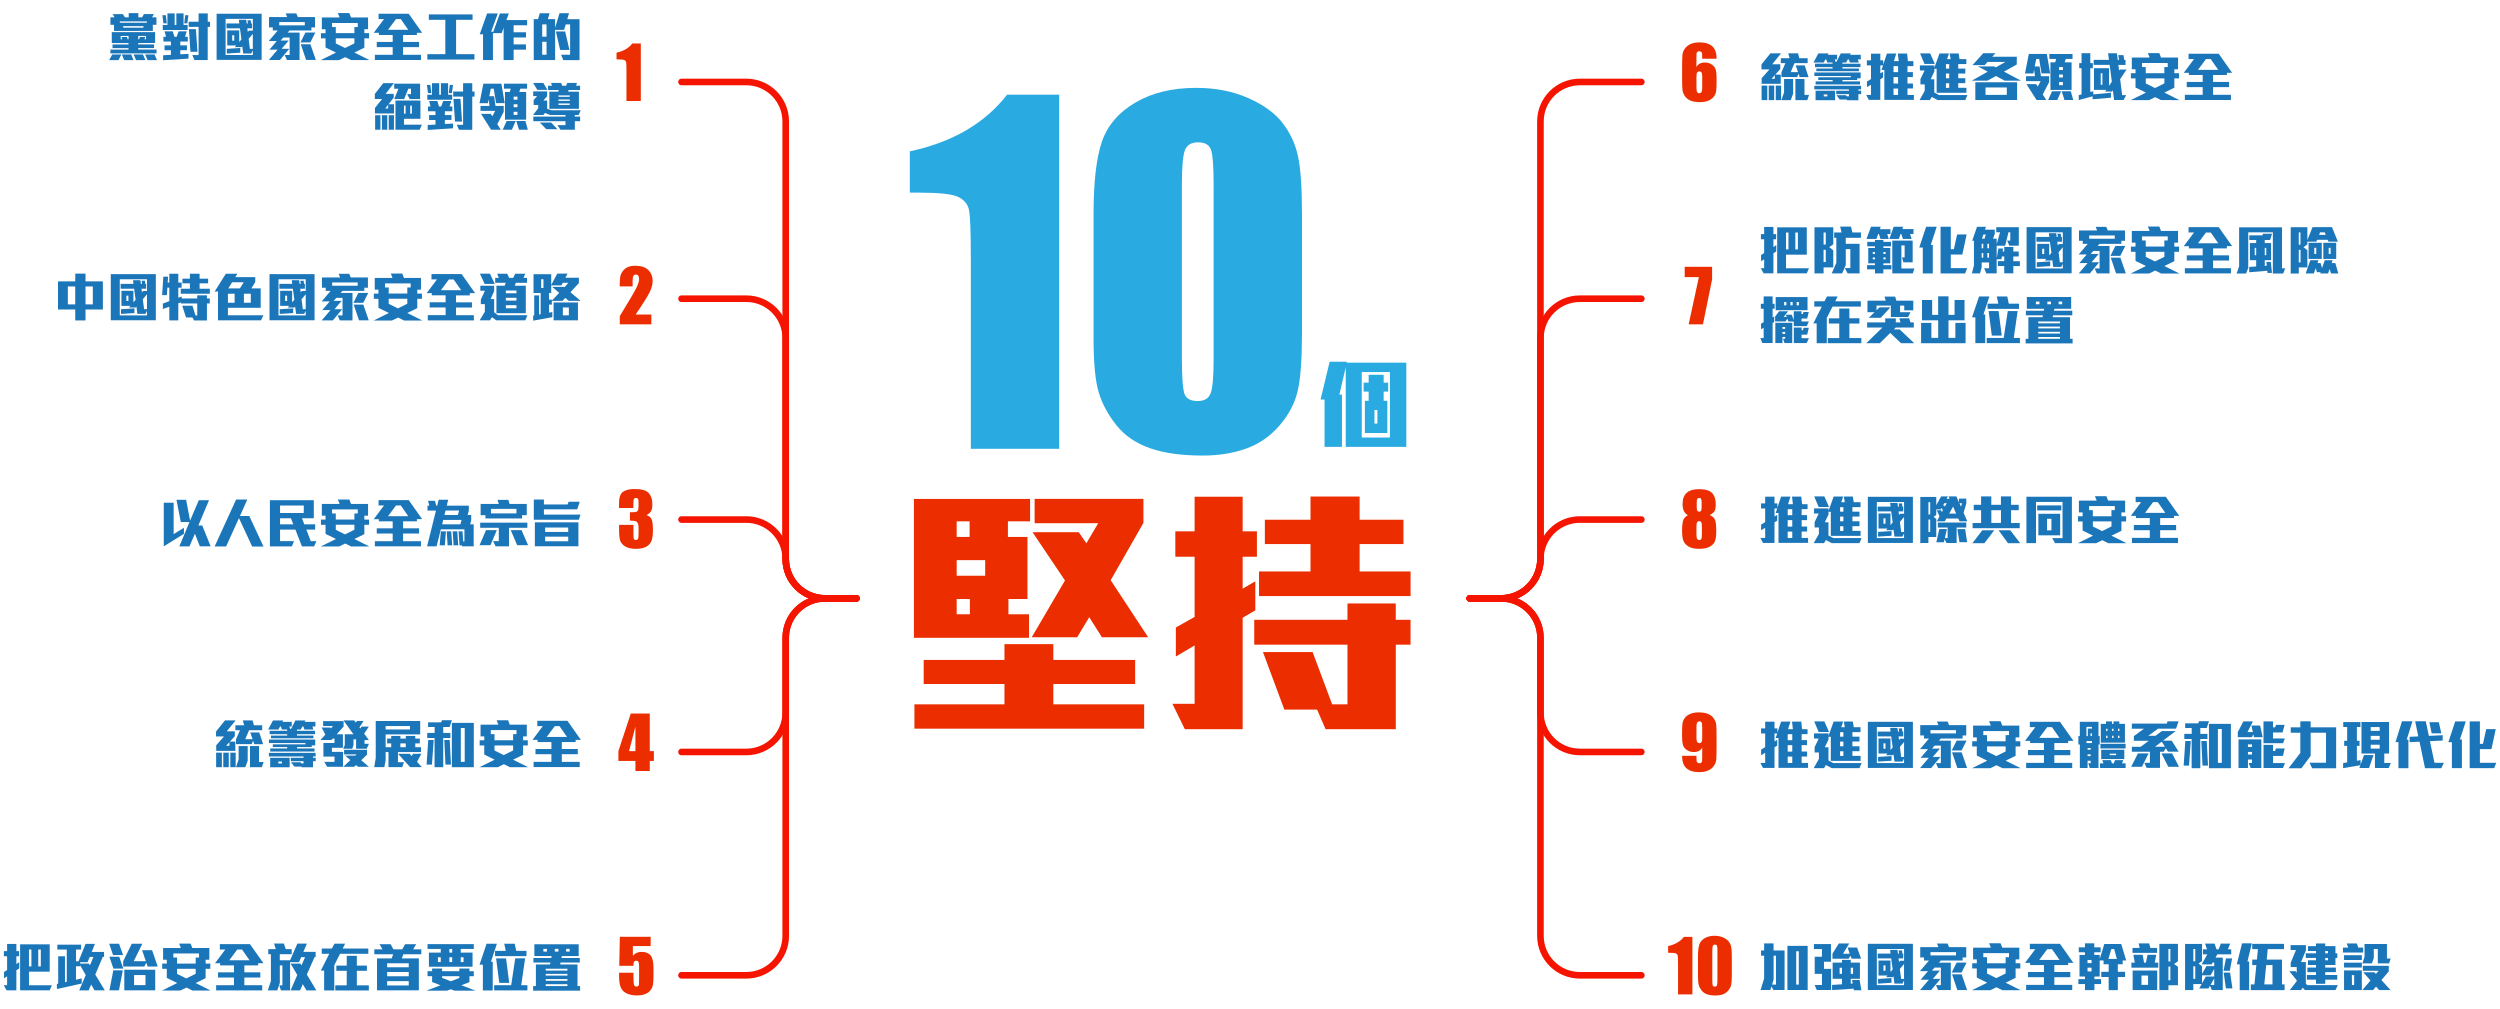 <?xml version="1.0" encoding="utf-8"?>
<!-- Generator: Adobe Illustrator 28.2.0, SVG Export Plug-In . SVG Version: 6.00 Build 0)  -->
<svg version="1.1" id="Layer_1" xmlns="http://www.w3.org/2000/svg" xmlns:xlink="http://www.w3.org/1999/xlink" x="0px" y="0px"
	 viewBox="0 0 756 305" style="enable-background:new 0 0 756 305;" xml:space="preserve">
<style type="text/css">
	.st0{fill:#EB2D00;}
	.st1{fill:#1B75B9;}
	.st2{fill:#29AAE1;}
	.st3{fill:none;stroke:#F51400;stroke-width:2;stroke-linecap:round;stroke-linejoin:round;stroke-miterlimit:10;}
</style>
<g>
	<g>
		<path class="st0" d="M195.5,155.77c0.66,0.22,1.15,0.58,1.47,1.09c0.32,0.5,0.48,1.69,0.48,3.55c0,1.38-0.16,2.46-0.47,3.22
			c-0.32,0.76-0.86,1.34-1.63,1.74s-1.77,0.6-2.98,0.6c-1.38,0-2.46-0.23-3.24-0.69c-0.79-0.46-1.3-1.03-1.55-1.7
			c-0.25-0.67-0.37-1.83-0.37-3.49v-1.38h4.34v2.83c0,0.75,0.04,1.23,0.13,1.43c0.09,0.21,0.29,0.31,0.6,0.31
			c0.34,0,0.56-0.13,0.67-0.39s0.16-0.93,0.16-2.02v-1.2c0-0.67-0.08-1.15-0.23-1.46s-0.37-0.51-0.67-0.61
			c-0.29-0.1-0.86-0.15-1.71-0.17v-2.52c1.03,0,1.67-0.04,1.91-0.12s0.42-0.25,0.53-0.52s0.16-0.68,0.16-1.25v-0.97
			c0-0.61-0.06-1.01-0.19-1.2c-0.12-0.19-0.32-0.29-0.58-0.29c-0.3,0-0.51,0.1-0.62,0.31c-0.11,0.21-0.17,0.64-0.17,1.31v1.43h-4.34
			v-1.48c0-1.66,0.38-2.78,1.14-3.37c0.76-0.58,1.97-0.88,3.62-0.88c2.07,0,3.47,0.4,4.21,1.21s1.11,1.93,1.11,3.37
			c0,0.97-0.13,1.68-0.4,2.11C196.63,155.02,196.17,155.41,195.5,155.77z"/>
	</g>
	<g>
		<path class="st0" d="M196.49,215.77v11.37h1.24v2.96h-1.24v3.06h-4.34v-3.06H187v-2.96l3.75-11.37H196.49z M192.15,227.14v-7.4
			l-1.92,7.4H192.15z"/>
	</g>
	<g>
		<g>
			<path class="st1" d="M68.56,221.16h2.45v1.46l-1.5,1.65h1.65v2.8h-5.78v-1.7l2.37-2.67h-2.42v-1.5l2.71-3.36h3.22L68.56,221.16z
				 M65.36,232v-4.4h1.73v4.4H65.36z M67.52,232v-4.4h1.66v4.4H67.52z M69.36,224.44l-0.99,1.1h0.99V224.44z M69.65,232v-4.4h1.62
				v4.4H69.65z M76.88,225.03l-0.34-1.01l-0.43,1.01h-4.74v-1.47l1.2-2.75h-1.39v-1.5h2.66l-0.42-1.47h2.96l0.4,1.47h2.51v1.5h-3.97
				l-1.15,2.72h2.21l-0.69-2.03h2.71l1.17,3.54H76.88z M74.18,232h-2.82l0.8-2.34v-4.05h2.74v4.45L74.18,232z M79.19,232h-3.6v-6.39
				h2.74v4.82h1.39L79.19,232z"/>
			<path class="st1" d="M94.47,219.69l0.3,0.93h-2.71l-0.32-0.93h-0.3l-0.5,0.93h-1.14v0.37h5.46v1.04h-5.46v0.42h4.99v0.8H81.94
				v-0.8h4.91v-0.42h-5.31v-1.04h5.31v-0.37h-1.6l-0.32-0.93h-0.24l-0.5,0.93h-3.11l1.47-2.75h3.09l-0.24,0.43h2.82v1.39h-0.71
				l0.21,0.72h0.3l1.31-2.55h3.04l-0.24,0.43h3.25v1.39H94.47z M94.65,230.19v1.84h-3.42l-0.1-0.22H89l-0.98-1.3h2.85l0.26,0.34
				h0.66v-0.66h-3.84v-1.04h3.84v-0.4H81.31v-1.09h14.13v1.09h-0.8v0.4h0.83v1.04H94.65z M94.26,225.4v0.51h-4.45v0.42h5.31v0.93
				H81.71v-0.93h5.14v-0.42H82.5v-0.83h9.86v-0.38H81.33v-1.07h13.99v1.78H94.26z M81.7,232.03v-2.87h5.89v2.87H81.7z M85.25,230.28
				h-1.09v0.59h1.09V230.28z"/>
			<path class="st1" d="M101.83,222.04h1.87v4.1h-3.33v1.23h3.35v4.51h-4.79l-0.85-1.49h3.07v-1.6h-3.35v-4.1h3.35v-1.36h-0.5
				l-0.4,0.45H96.9l1.47-1.63l-1.09-2.14h2.62l0.14,0.29l0.66-0.74h-2.99v-1.49h6.19v1.63L101.83,222.04z M110.9,226.41h-3.22v-2.83
				h-0.78v1.68l-0.38,1.15h-2.74l0.48-1.07v-3.3h2.62l-3.01-4.19h3.22l0.51,0.66l0.37-0.5h1.97l-1.25,1.95l0.26,0.35l0.4-0.59h2.19
				l-1.42,2.13l1.42,1.94h-1.3v1.14h1.33L110.9,226.41z M108.28,231.88l-0.61-0.53l-0.56,0.53h-3.31l2.14-2.02l-1.57-1.36h3.06
				l0.37-0.38h-3.75v-1.39h6.93v1.49l-1.74,1.67l2.32,2H108.28z"/>
			<path class="st1" d="M120.34,227.42v3.07h1.83l-0.53,1.49h-4.16v-4.56h-0.86v2.54l-0.4,2.02h-3.06l0.46-2.72v-11.22h13.45v4.05
				h-10.45v3.87h1.68v-1.15h-1.23v-1.46h1.23v-0.8h2.79v0.8h1.62v-0.8h2.87v0.8h1.38v1.46h-1.38v1.15h1.73v1.46H120.34z
				 M123.97,219.57h-7.36v1.02h7.36V219.57z M124.02,231.98l-3.65-4.03h3.52l0.62,0.67l0.37-0.67h2.54l-1.31,2.42l1.47,1.62H124.02z
				 M122.69,224.81h-1.62v1.15h1.62V224.81z"/>
			<path class="st1" d="M130.62,231.21h-1.62l0.5-7.43h1.65L130.62,231.21z M135.97,219.85h-1.94v1.78h2.16v1.55h-2.16V232h-2.62
				v-8.82h-2.22v-1.55h2.24v-1.78h-1.98v-1.42h3.95l0.26-0.64h2.99L135.97,219.85z M134.71,231.21l-0.35-7.43h1.63l0.38,7.43H134.71
				z M136.64,232v-13.41h6.64V232H136.64z M140.53,220.15h-1.18v10.24h1.18V220.15z"/>
			<path class="st1" d="M154.18,232l-1.79-0.9l-1.86,0.9h-5.55l4.61-2.27l-3.15-1.55v-2.75h-1.39v-1.57h1.39v-1.18h-1.12v-3.55h5.38
				l-0.53-1.33h3.47l0.51,1.33h5.15v3.55h-1.12v1.18h1.42v1.57h-1.42v2.83l-3.03,1.47l4.56,2.27H154.18z M156.2,220.78h-7.78v1.23
				h1.12v1.84h5.63v-1.84h1.02V220.78z M155.17,225.42h-5.63v1.54l2.8,1.38l2.83-1.41V225.42z"/>
			<path class="st1" d="M174.07,223.74v0.66h-4.18v2.1h4.83v1.57h-4.83v2.32h5.41v1.57h-13.94v-1.57h5.39v-2.32h-4.82v-1.57h4.82
				v-2.1h-4.18v-0.66h-1.55l3.11-4.15h-1.65v-1.62h9.11l4.07,5.76H174.07z M169.19,219.59h-1.44l-2.42,3.25h6.13L169.19,219.59z"/>
		</g>
	</g>
	<g>
		<path class="st0" d="M196.76,283.31v2.78h-5.38v2.95c0.67-0.79,1.54-1.19,2.6-1.19c1.2,0,2.1,0.33,2.71,1
			c0.61,0.67,0.92,1.96,0.92,3.86v2.48c0,1.23-0.06,2.14-0.18,2.71c-0.12,0.58-0.37,1.11-0.76,1.6c-0.39,0.49-0.93,0.87-1.62,1.13
			c-0.69,0.26-1.53,0.39-2.53,0.39c-1.12,0-2.1-0.2-2.95-0.58c-0.85-0.39-1.46-0.97-1.82-1.75s-0.54-1.97-0.54-3.59v-0.95h4.34v1.08
			c0,1.12,0.04,1.92,0.12,2.4s0.35,0.71,0.82,0.71c0.21,0,0.39-0.07,0.52-0.2c0.13-0.14,0.21-0.28,0.21-0.44
			c0.01-0.16,0.02-0.84,0.04-2.05v-3.45c0-0.65-0.07-1.1-0.2-1.33s-0.36-0.35-0.68-0.35c-0.2,0-0.37,0.06-0.5,0.18
			s-0.22,0.25-0.26,0.39c-0.04,0.14-0.06,0.46-0.06,0.97h-4.3l0.18-8.77H196.76z"/>
	</g>
	<g>
		<g>
			<path class="st1" d="M4.95,293.39v6.08H1.97l-0.83-1.54h1.01v-2.69l-0.93,0.58v-1.89l0.93-0.59v-4.16H1.17v-1.55h0.98v-2.18h2.8
				v2.18h0.83v1.55H4.95v2.35l0.87-0.58v1.9L4.95,293.39z M15.01,299.47H6.08v-13.91h8.95v8.28H8.76v4.1h6.95L15.01,299.47z
				 M9.49,287.13H8.76v5.11h0.74V287.13z M12.34,287.13h-0.77v5.11h0.77V287.13z"/>
			<path class="st1" d="M28.58,299.49l-1.01-1.78l-0.77,1.78h-2.85l1.98-4.61l-1.7-2.99v0.3h-1.25v4.08l1.73-0.4v1.55l-7.51,1.66
				v-1.54l0.4-0.08v-8.28h2.05v7.83l0.54-0.13v-9.75h-2.85v-1.47h7.19v1.47h-1.55v3.57h0.77l2.13-5.28h2.83l-0.98,2.45h3.73v1.49
				h-0.38l-2.27,5.35l2.88,4.77H28.58z M27.14,289.37l-0.67,1.6h-2.22v0.42h2.61l0.34,0.51l1.06-2.53H27.14z"/>
			<path class="st1" d="M34.19,288.81l-1.18-3.43H36l1.22,3.43H34.19z M34.29,292.91l-1.2-3.59h2.96l1.25,3.59H34.29z M35.97,299.47
				h-2.88l1.18-6.05h2.87L35.97,299.47z M44.63,292.27l-0.38-1.14l-0.61,1.14h-6.39v-1.6l2.59-5.28h3.2l-2.59,5.27h3.65l-1.12-3.31
				h3.01l1.71,4.93H44.63z M37.59,299.47v-6.23h9.35v6.23H37.59z M43.99,294.86h-3.44v3.04h3.44V294.86z"/>
			<path class="st1" d="M58.18,299.54l-1.79-0.9l-1.86,0.9h-5.55l4.61-2.27l-3.15-1.55v-2.75h-1.39v-1.57h1.39v-1.18h-1.12v-3.55
				h5.38l-0.53-1.33h3.47l0.51,1.33h5.15v3.55h-1.12v1.18h1.42v1.57h-1.42v2.83l-3.03,1.47l4.56,2.27H58.18z M60.2,288.32h-7.78
				v1.23h1.12v1.84h5.63v-1.84h1.02V288.32z M59.17,292.96h-5.63v1.54l2.8,1.38l2.83-1.41V292.96z"/>
			<path class="st1" d="M78.07,291.28v0.66h-4.18v2.1h4.83v1.57h-4.83v2.32h5.41v1.57H65.36v-1.57h5.39v-2.32h-4.82v-1.57h4.82v-2.1
				h-4.18v-0.66h-1.55l3.11-4.15h-1.65v-1.62h9.11l4.07,5.76H78.07z M73.19,287.13h-1.44l-2.42,3.25h6.13L73.19,287.13z"/>
			<path class="st1" d="M92.68,299.5l-1.12-1.89l-0.83,1.89h-2.85l2.02-4.66l-2.02-3.44h2.98l0.3,0.54l1.1-2.51h-1.18l-0.67,1.54
				h-2.69v8.53h-2.77l-0.48-1.54h0.93v-6.02h-0.78v5.31l-0.77,2.24h-2.87l0.94-2.8v-8.13h-0.79v-1.55h2.26l-0.51-1.68h2.95
				l0.59,1.68h1.79v1.55h-3.6v1.82h3.11l2.21-5.04h2.88l-1.07,2.51h3.71v1.57h-0.32l-2.34,5.28l2.87,4.79H92.68z"/>
			<path class="st1" d="M102.82,288.44l-1.73,3.44v7.63h-3.07v-5.99h-1.01l2.56-5.09H97.3v-1.6h3.07l0.77-1.47h3.23l-0.74,1.47h7.75
				v1.6H102.82z M101.39,299.52v-1.55h3.46v-4.4h-3.14v-1.58h3.14v-2.95h3.06v2.95h3.04v1.58h-3.04v4.4h3.62v1.55H101.39z"/>
			<path class="st1" d="M121.97,288.56l-0.45,1.25h5.14v9.67h-12.65v-9.67h4.43l0.46-1.25h-5.71v-1.49h2.46l-0.88-1.54h3.34
				l0.85,1.54h2.69l0.85-1.54h3.35l-0.9,1.54h2.45v1.49H121.97z M123.6,291.29h-6.53v1.22h6.53V291.29z M123.6,293.93h-6.53v1.3
				h6.53V293.93z M123.6,296.69h-6.53V298h6.53V296.69z"/>
			<path class="st1" d="M137.41,299.57l-1.09-0.42l-1.12,0.42h-6.26l4.26-1.62l-2.53-0.99v-1.76h-1.38v-1.5h1.38v-0.82h3.01v0.82
				h5.22v-0.82h3.06v0.82h1.31v1.5h-1.31v1.79l-2.45,0.96l4.29,1.62H137.41z M139.33,286.95v1.12h3.57v4.27H129.7v-4.27h3.59v-1.12
				h-4v-1.44h13.99v1.44H139.33z M133.28,289.48h-0.85v1.44h0.85V289.48z M138.9,295.2h-5.22v0.5l2.66,1.04l2.56-1.01V295.2z
				 M136.74,286.95h-0.85v1.12h0.85V286.95z M136.74,289.48h-0.85v1.44h0.85V289.48z M140.18,289.48h-0.85v1.44h0.85V289.48z"/>
			<path class="st1" d="M148.47,290.83h0.53v8.68h-2.98v-7.8h-1.01l2.13-6.32h3.12L148.47,290.83z M149.44,299.5v-1.57h5.14
				l1.23-8.13h2.99l-1.18,8.13h1.87v1.57H149.44z M149.7,289.13v-1.58h3.25l-0.46-2.16h3.17l0.45,2.16h3.09v1.58H149.7z
				 M150.98,297.22l-0.96-7.41h3.01l0.96,7.41H150.98z"/>
			<path class="st1" d="M161.22,299.58v-1.39h0.83v-6.53h4.26l0.16-0.58h-5.17v-1.38h5.41l0.11-0.59h-5.23v-3.57h13.4v3.57h-5.07
				l-0.13,0.59h5.54v1.38h-5.81l-0.13,0.58h5.25v6.53h0.78v1.39H161.22z M165.39,286.94h-1.07v0.82h1.07V286.94z M171.59,292.94
				h-6.56v0.56h6.56V292.94z M171.59,294.49h-6.56v0.54h6.56V294.49z M171.59,296.06h-6.56v0.54h6.56V296.06z M171.59,297.63h-6.56
				v0.56h6.56V297.63z M168.87,286.94h-1.09v0.82h1.09V286.94z M172.26,286.94h-1.07v0.82h1.07V286.94z"/>
		</g>
	</g>
	<g>
		<path class="st0" d="M193.78,13.15v17.39h-4.34v-9.32c0-1.35-0.03-2.16-0.1-2.43s-0.24-0.48-0.53-0.62
			c-0.29-0.14-0.94-0.21-1.94-0.21h-0.43v-2.03c2.1-0.45,3.69-1.38,4.78-2.79H193.78z"/>
	</g>
	<g>
		<g>
			<path class="st1" d="M35.84,18.18h-2.83l0.93-1.7h2.75L35.84,18.18z M46.21,7.5v1.86H34.48V7.5h-1.09V5.24h1.23L34.1,4.27h3.06
				l0.62,0.98h1.14V3.98h2.91v1.26h1.15l0.54-0.98h3.01l-0.53,0.98h1.31V7.5H46.21z M33.39,16.16v-1.15h5.47v-0.46h-4.83v-1.1h4.83
				v-0.43h-5.06V9.72h13.11v3.28H41.8v0.43h4.8v1.1h-4.8v0.46h5.54v1.15H33.39z M44.42,6.47h-8.18v0.4h8.18V6.47z M38.87,10.86H36.5
				v1.02h0.48l-0.24-0.69h1.67l0.18,0.69h0.29V10.86z M37.55,18.18l-0.7-1.7h2.83l0.69,1.7H37.55z M43.38,7.9h-6.13v0.46h6.13V7.9z
				 M41.14,18.18l-0.72-1.7h2.82l0.72,1.7H41.14z M44.15,10.86H41.8v1.02h0.26l0.27-0.69h1.6l-0.24,0.69h0.46V10.86z M44.64,18.18
				l-0.72-1.7h2.82l0.74,1.7H44.64z"/>
			<path class="st1" d="M49.42,7.05L49.1,4.59h1.04l0.3,2.46H49.42z M49.22,9.07V7.55h1.41V4.06h2.19v3.49h0.51V4.06h2.18v3.49h1.23
				v1.52H49.22z M49.33,18.21v-1.5l2.35-0.13v-1.39h-1.92v-1.47h1.92v-1.15h-2.26v-1.44h0.8l-0.45-1.65h2.48l0.5,1.65h0.66
				l0.61-1.65h2.46l-0.54,1.65h0.85v1.44h-2.26v1.15h2v1.47h-2v1.23L57,16.29v1.44L49.33,18.21z M56.66,7.05h-0.94L56,4.59h0.98
				L56.66,7.05z M62.81,8.12v10.04h-4l-0.67-1.5h1.91V8.12h-2.99V6.57h2.99V4.06h2.77v2.51h0.69v1.55H62.81z M57.59,15.66
				l-0.46-6.85h2.11l0.48,6.85H57.59z"/>
			<path class="st1" d="M65.5,18.11V4.15h13.62v13.96H65.5z M76.45,15.25l-0.48,0.93h-2.43l-0.29-2.19l-0.21,0.26h-2.03l0.42-0.5
				h-2.71V9.2h3.62v3.49l0.67-0.78l-0.46-3.34h-4.07V7.1h3.89l-0.14-1.12h2.22l0.16,1.12h0.34l-0.13-0.96h1.02l0.1,0.96h0.26v1.46
				h-1.41l0.14,1.1l0.35-0.4h1.17V5.71h-8.23v10.92h8.23V15.25z M68.59,16.19v-1.42l4.07-0.26v1.42L68.59,16.19z M70.83,10.67h-0.61
				v1.62h0.61V10.67z M76.45,10.24l-1.26,1.5l0.38,3.03h0.88V10.24z"/>
			<path class="st1" d="M94.17,8.28v0.93h-6.61l-0.56,0.64h3.59v8.29h-3.83l-0.67-1.5h1.49v-5.3h-1.89l-0.8,0.91h2.42l-2.16,2.51
				h2.32l-2.82,3.38h-3.36l2.66-3.12h-2.48l2.23-2.61h-2.43l2.72-3.2h-1.5V8.28h-1.14V5.16h5.49l-0.43-1.1h3.2l0.46,1.1h5.19v3.12
				H94.17z M92.17,6.67h-7.73v0.99h7.73V6.67z M93.85,12.83h-2.99l1.5-2.99h2.99L93.85,12.83z M92.56,18.13l-1.6-4.75h2.9l1.65,4.75
				H92.56z"/>
			<path class="st1" d="M106.18,18.18l-1.79-0.9l-1.86,0.9h-5.55l4.61-2.27l-3.15-1.55V11.6h-1.39v-1.57h1.39V8.84h-1.12V5.29h5.38
				l-0.53-1.33h3.47l0.51,1.33h5.15v3.55h-1.12v1.18h1.42v1.57h-1.42v2.83l-3.03,1.47l4.56,2.27H106.18z M108.2,6.95h-7.78v1.23
				h1.12v1.84h5.63V8.19h1.02V6.95z M107.17,11.6h-5.63v1.54l2.8,1.38l2.83-1.41V11.6z"/>
			<path class="st1" d="M126.07,9.92v0.66h-4.18v2.1h4.83v1.57h-4.83v2.32h5.41v1.57h-13.94v-1.57h5.39v-2.32h-4.82v-1.57h4.82v-2.1
				h-4.18V9.92h-1.55l3.11-4.15h-1.65V4.15h9.11l4.07,5.76H126.07z M121.19,5.77h-1.44l-2.42,3.25h6.13L121.19,5.77z"/>
			<path class="st1" d="M129.23,18.01v-1.63h5.44V5.99h-4.99V4.36h13.22v1.63h-4.98v10.39h5.55v1.63H129.23z"/>
			<path class="st1" d="M155.32,7.64v2.11h3.75v1.58h-3.75v2.1h3.73v1.58h-3.73v3.15h-3.03V8.41l-0.59,1.6h-2.64v8.16h-2.99v-7.81
				h-1.01l2.24-6.29h3.23l-2,5.52h0.64l2-5.52h2.71l-0.74,1.99h6.26v1.58H155.32z"/>
			<path class="st1" d="M170.34,18.18l-0.66-1.62h2.72V7.37h-1.31l-0.5,1.66h-2.72v9.14h-6.47V5.79h1.31l0.51-1.78h2.98l-0.53,1.78
				h2.19V8.4l1.34-4.4h2.87l-0.53,1.81h3.71v12.37H170.34z M165.27,7.37h-1.31v3.71h1.31V7.37z M165.27,12.64h-1.31v3.91h1.31V12.64
				z M169.38,15.09l-1.28-5.57h2.8l1.3,5.57H169.38z"/>
		</g>
		<g>
			<path class="st1" d="M113.38,34.3v-1.65l2.18-2.72h-2.21v-1.52l2.54-3.26h3.22l-2.5,3.23h2.45v1.14l-1.58,2.02h1.67v2.77H113.38z
				 M113.44,39.23v-4.39h1.6v4.39H113.44z M115.49,39.23v-4.39h1.62v4.39H115.49z M117.38,31.66l-0.88,1.14h0.88V31.66z
				 M117.55,39.23v-4.39h1.58v4.39H117.55z M123.89,29.96l-0.77-1.5h1.17v-1.62h-0.82l-1.25,3.12h-3.01l1.28-3.12h-1.28v-1.54h7.83
				v4.66H123.89z M126.92,39.23h-7.33v-8.82h7.55v5.52h-4.98v1.76h5.41L126.92,39.23z M122.66,31.95h-0.5v2.43h0.5V31.95z
				 M124.55,31.95h-0.5v2.43h0.5V31.95z"/>
			<path class="st1" d="M129.42,28.14l-0.32-2.46h1.04l0.3,2.46H129.42z M129.22,30.16v-1.52h1.41v-3.49h2.19v3.49h0.51v-3.49h2.18
				v3.49h1.23v1.52H129.22z M129.33,39.3v-1.5l2.35-0.13v-1.39h-1.92V34.8h1.92v-1.15h-2.26V32.2h0.8l-0.45-1.65h2.48l0.5,1.65h0.66
				l0.61-1.65h2.46l-0.54,1.65h0.85v1.44h-2.26v1.15h2v1.47h-2v1.23l2.46-0.13v1.44L129.33,39.3z M136.66,28.14h-0.94l0.29-2.46
				h0.98L136.66,28.14z M142.81,29.21v10.04h-4l-0.67-1.5h1.9v-8.53h-2.99v-1.55h2.99v-2.51h2.77v2.51h0.69v1.55H142.81z
				 M137.59,36.75l-0.46-6.85h2.11l0.48,6.85H137.59z"/>
			<path class="st1" d="M150.02,31.2l-0.72-4.39h-0.88l-0.46,2.27h1.46l0.42,2.95h2.48v1.79l-1.94,3.73l1.07,1.68h-2.94l-3.04-4.79
				h2.93l0.48,0.72l0.86-1.63h-4.43v-1.5h2.72l-0.27-2l-0.22,1.18h-2.54l1.17-5.91h5.44l1.02,5.89H150.02z M154.79,39.23h-2.77
				l1.18-2.64h2.74L154.79,39.23z M157.35,26.81l-0.32,1.02h2.08v8.36h-6.4v-8.36h1.44l0.29-1.02h-2.05v-1.5h7v1.5H157.35z
				 M156.48,29.24h-1.15v0.9h1.15V29.24z M156.48,31.52h-1.15v0.9h1.15V31.52z M156.48,33.8h-1.15v0.94h1.15V33.8z M156.95,39.23
				l-0.83-2.64h2.75l0.75,2.64H156.95z"/>
			<path class="st1" d="M174.97,34.78h-1.14v0.48h1.6v1.39h-1.6v2.59h-4.34l-0.91-1.39H171v-1.2h-9.73v-1.39H171v-0.48h-4.64
				l-1.57-0.61l-0.5,0.61h-3.1l1.57-2.05v-0.98h-1.38v-1.5l1.04-1.2h-1.18v-1.42h4.21v1.47l-1.14,1.3h1.15v2.5l1.33,0.45h8.82
				L174.97,34.78z M162.48,27.18l-1.25-2.1h3.07l1.25,2.1H162.48z M165.19,39.07l-1.95-2.02h3.42l1.89,2.02H165.19z M171.94,27.21
				l-0.13,0.51h3.25v5.19h-8.93v-5.19h2.69l0.14-0.51h-3.23v-1.28h1.2l-0.29-0.85h3.07l0.3,0.85h1.18l0.34-0.85h2.96l-0.29,0.85
				h1.22v1.28H171.94z M172.29,28.84h-3.41v0.43h3.41V28.84z M172.29,30.08h-3.41v0.43h3.41V30.08z M172.29,31.29h-3.41v0.45h3.41
				V31.29z"/>
		</g>
	</g>
	<g>
		<path class="st0" d="M196.97,95.12v2.96h-9.55l0-2.48c2.83-4.63,4.51-7.49,5.04-8.59c0.53-1.1,0.8-1.96,0.8-2.57
			c0-0.47-0.08-0.83-0.24-1.06c-0.16-0.23-0.41-0.35-0.74-0.35s-0.58,0.13-0.74,0.39c-0.16,0.26-0.24,0.77-0.24,1.54v1.65h-3.89
			v-0.63c0-0.97,0.05-1.74,0.15-2.3c0.1-0.56,0.35-1.12,0.74-1.66s0.91-0.96,1.54-1.24s1.39-0.42,2.27-0.42
			c1.73,0,3.03,0.43,3.92,1.28c0.88,0.86,1.33,1.94,1.33,3.25c0,1-0.25,2.05-0.75,3.16c-0.5,1.11-1.96,3.47-4.4,7.07H196.97z"/>
	</g>
	<g>
		<g>
			<path class="st1" d="M25.86,93.59v3.31h-3.1v-3.31h-5.22v-8.5h5.22v-2.35h3.1v2.35h5.25v8.5H25.86z M22.75,86.62h-2.24v5.43h2.24
				V86.62z M28.07,86.62h-2.21v5.43h2.21V86.62z"/>
			<path class="st1" d="M33.5,96.85V82.89h13.62v13.96H33.5z M44.45,93.99l-0.48,0.93h-2.43l-0.29-2.19l-0.21,0.26h-2.03l0.42-0.5
				h-2.71v-4.55h3.62v3.49l0.67-0.78l-0.46-3.34h-4.07v-1.46h3.89l-0.14-1.12h2.22l0.16,1.12h0.34l-0.13-0.96h1.02l0.1,0.96h0.26
				v1.46h-1.41l0.14,1.1l0.35-0.4h1.17v-3.55h-8.23v10.92h8.23V93.99z M36.59,94.93v-1.42l4.07-0.26v1.42L36.59,94.93z M38.83,89.41
				h-0.61v1.62h0.61V89.41z M44.45,88.98l-1.26,1.5l0.38,3.03h0.88V88.98z"/>
			<path class="st1" d="M62.58,91.76v5.14h-3.91L58.2,96h-1.95l-1.14-3.55h3.09l0.91,2.95h0.54v-3.63h-4.96v-0.32l-0.77,0.26v5.17
				H51.2v-4.13l-1.95,0.69v-1.65l1.95-0.72v-4.07h-0.58l-0.16,2.24h-1.44l0.37-5.57h1.44l-0.13,1.79h0.5v-2.69h2.72v2.69h1.01v1.54
				h-1.01v3.04l1.04-0.37v0.59h4.69V89.3h2.93v0.96h0.86v1.5H62.58z M54.66,88.83v-1.52h2.77v-1.63h-2.26v-1.42h2.26v-1.49h2.93
				v1.49h2.58v1.42h-2.58v1.63h3.09v1.52H54.66z"/>
			<path class="st1" d="M78.92,96.87h-13v-8.71h-1.01l3.39-5.39h3.5l-0.64,1.04h6.03v1.47l-1.18,1.94h2.82v5.87h-9.91v2.24h10.74
				L78.92,96.87z M70.95,88.82h-2.02v2.72h2.02V88.82z M70.18,85.36l-1.15,1.86h3.51l1.17-1.86H70.18z M75.84,88.82h-2.08v2.72h2.08
				V88.82z"/>
			<path class="st1" d="M81.5,96.85V82.89h13.62v13.96H81.5z M92.45,93.99l-0.48,0.93h-2.43l-0.29-2.19l-0.21,0.26h-2.03l0.42-0.5
				h-2.71v-4.55h3.62v3.49l0.67-0.78l-0.46-3.34h-4.07v-1.46h3.89l-0.14-1.12h2.22l0.16,1.12h0.34l-0.13-0.96h1.02l0.1,0.96h0.26
				v1.46h-1.41l0.14,1.1l0.35-0.4h1.17v-3.55h-8.23v10.92h8.23V93.99z M84.59,94.93v-1.42l4.07-0.26v1.42L84.59,94.93z M86.83,89.41
				h-0.61v1.62h0.61V89.41z M92.45,88.98l-1.26,1.5l0.38,3.03h0.88V88.98z"/>
			<path class="st1" d="M110.17,87.02v0.93h-6.61l-0.56,0.64h3.59v8.29h-3.83l-0.67-1.5h1.49v-5.3h-1.89l-0.8,0.91h2.42l-2.16,2.51
				h2.32l-2.82,3.38h-3.36l2.66-3.12h-2.48l2.23-2.61h-2.43l2.72-3.2h-1.5v-0.93h-1.14V83.9h5.49l-0.43-1.1h3.2l0.46,1.1h5.19v3.12
				H110.17z M108.17,85.41h-7.73v0.99h7.73V85.41z M109.85,91.57h-2.99l1.5-2.99h2.99L109.85,91.57z M108.56,96.87l-1.6-4.75h2.9
				l1.65,4.75H108.56z"/>
			<path class="st1" d="M122.18,96.92l-1.79-0.9l-1.86,0.9h-5.55l4.61-2.27l-3.15-1.55v-2.75h-1.39v-1.57h1.39v-1.18h-1.12v-3.55
				h5.38l-0.53-1.33h3.47l0.51,1.33h5.15v3.55h-1.12v1.18h1.42v1.57h-1.42v2.83l-3.03,1.47l4.56,2.27H122.18z M124.2,85.7h-7.78
				v1.23h1.12v1.84h5.63v-1.84h1.02V85.7z M123.17,90.34h-5.63v1.54l2.8,1.38l2.83-1.41V90.34z"/>
			<path class="st1" d="M142.07,88.66v0.66h-4.18v2.1h4.83v1.57h-4.83v2.32h5.41v1.57h-13.94V95.3h5.39v-2.32h-4.82v-1.57h4.82v-2.1
				h-4.18v-0.66h-1.55l3.11-4.15h-1.65v-1.62h9.11l4.07,5.76H142.07z M137.19,84.51h-1.44l-2.42,3.25h6.13L137.19,84.51z"/>
			<path class="st1" d="M158.85,96.87h-8.79l-1.31-0.96l-0.59,0.96h-3.12l1.58-2.61v-2.29h-1.22v-1.38l1.23-2.67h-1.38V86.4h4.18
				v1.66l-1.07,2.38h1.07v4l1.14,0.88h8.92L158.85,96.87z M146.56,85.87l-1.44-3.11h3.04l1.46,3.11H146.56z M156,85.52l-0.34,0.88
				h3.34v8.31h-8.88V86.4h2.48l0.34-0.88h-3.19v-1.49h1.09l-0.51-1.26h3.06l0.58,1.26h1.22l0.61-1.26h3.07l-0.58,1.26h1.09v1.49H156
				z M156.17,87.86h-3.2v0.82h3.2V87.86z M156.17,90.05h-3.2v0.85h3.2V90.05z M156.17,92.29h-3.2v0.93h3.2V92.29z"/>
			<path class="st1" d="M172,90.99l-1.07-0.91l-0.85,0.91h-3.2v1.12h-0.85v2.42l0.99-0.14v1.52l-5.79,1.06v-1.55l0.32-0.05v-6.05
				h1.47v5.79l0.48-0.1v-6.4h-2.16v-5.7h5.35v3.28l1.84-3.46h3.12l-0.67,1.25h4.08v1.62l-2.56,2.77l3.09,2.62H172z M164.34,84.45
				h-0.69v2.64h0.69V84.45z M170.21,85.5l-0.45,0.8h-3.07v2.31h-0.66v2h0.85v0.29l2.22-2.34l-2.14-1.82h3.62l0.13,0.13l1.17-1.36
				H170.21z M167.41,96.87v-5.41h7.36v5.41H167.41z M172.02,92.98h-1.81v2.38h1.81V92.98z"/>
		</g>
	</g>
	<g>
		<g>
			<path class="st1" d="M49.52,165.21v-13.19h2.99v9.51l3.11-1.94v1.84L49.52,165.21z M60.44,165.23l-1.5-3.83l-1.65,3.83h-3.06
				l3.06-7.35h-2.61l-1.31-6.74h2.91l1.2,6.29l2.64-6.16h3.09l-3.23,7.63h1.18l2.54,6.32H60.44z"/>
			<path class="st1" d="M76.25,165.26l-3.99-8.59l-3.89,8.59H64.9l6.51-14.21h3.38l-2.22,4.98h2.8l4.31,9.24H76.25z"/>
			<path class="st1" d="M94.97,165.24H91.3l-1.97-5.09h-4.64v3.49h4.21l-0.64,1.6h-6.64v-13.97h13.27v5.46h-3.57l0.7,1.83h3.28v1.6
				h-2.66l1.34,3.49h1.71L94.97,165.24z M84.69,152.87v2.26h7.16l0.02-2.26H84.69z M87.97,156.73h-3.28v1.83h4L87.97,156.73z"/>
			<path class="st1" d="M106.18,165.26l-1.79-0.9l-1.86,0.9h-5.55l4.61-2.27l-3.15-1.55v-2.75h-1.39v-1.57h1.39v-1.18h-1.12v-3.55
				h5.38l-0.53-1.33h3.47l0.51,1.33h5.15v3.55h-1.12v1.18h1.42v1.57h-1.42v2.83l-3.03,1.47l4.56,2.27H106.18z M108.2,154.04h-7.78
				v1.23h1.12v1.84h5.63v-1.84h1.02V154.04z M107.17,158.68h-5.63v1.54l2.8,1.38l2.83-1.41V158.68z"/>
			<path class="st1" d="M126.07,157v0.66h-4.18v2.1h4.83v1.57h-4.83v2.32h5.41v1.57h-13.94v-1.57h5.39v-2.32h-4.82v-1.57h4.82v-2.1
				h-4.18V157h-1.55l3.11-4.15h-1.65v-1.62h9.11l4.07,5.76H126.07z M121.19,152.85h-1.44l-2.42,3.25h6.13L121.19,152.85z"/>
			<path class="st1" d="M139.76,165.21l-0.13-0.3h-0.67l-0.29-4.24h1.2l0.19,3.06h0.38v-3.65h-7.14l-1.28,5.14h-2.87l2.69-10.82
				h-2.56v-1.49h0.53l-0.37-1.47h2.08l0.4,1.47h0.29l0.45-1.79h2.88l-0.45,1.79h6.67v1.6l-0.37,1.23h1.1v1.6l-0.32,1.23h1.07v6.64
				H139.76z M134.53,164.91h-1.58l0.37-4.24h1.52L134.53,164.91z M134.02,157.22l-0.3,1.34h5.49l0.37-1.34H134.02z M134.74,154.39
				l-0.34,1.34h4.05l0.38-1.34H134.74z M135.36,164.91l-0.27-4.24h1.36l0.3,4.24H135.36z M137.16,164.91l-0.26-4.24h1.38l0.29,4.24
				H137.16z"/>
			<path class="st1" d="M148.32,164.87h-3.3l1.95-4.55h3.27L148.32,164.87z M153.92,159.61v5.6h-4.05l-0.75-1.58h1.71v-4.02h-5.62
				v-1.55h14.26v1.55H153.92z M157.86,155.8v0.99H146.8v-0.99h-1.46v-3.42h5.49l-0.38-1.23h3.27l0.37,1.23h5.2v3.42H157.86z
				 M156.17,153.89h-7.7v1.36h7.7V153.89z M156.39,164.87l-1.94-4.55h3.27l1.97,4.55H156.39z"/>
			<path class="st1" d="M175.03,157.17h-13.61v-6.11h3.06v1.49h7.17l0.29-0.82h3.38l-0.79,2.3h-10.05v1.58h11.08L175.03,157.17z
				 M161.74,165.19v-7.24h13.17v7.24H161.74z M171.83,159.53h-6.98v1.33h6.98V159.53z M171.83,162.28h-6.98v1.39h6.98V162.28z"/>
		</g>
	</g>
	<g>
		<g>
			<path class="st1" d="M536.28,76.57v6.08h-2.98l-0.83-1.54h1.01v-2.69L532.55,79v-1.89l0.93-0.59v-4.16h-0.98v-1.55h0.98v-2.18
				h2.8v2.18h0.83v1.55h-0.83v2.35l0.87-0.58v1.9L536.28,76.57z M546.35,82.65h-8.93V68.74h8.95v8.28h-6.28v4.1h6.95L546.35,82.65z
				 M540.83,70.31h-0.74v5.11h0.74V70.31z M543.68,70.31h-0.77v5.11h0.77V70.31z"/>
			<path class="st1" d="M551.45,80.86v1.81h-2.75V68.73h5.68v5.15l-1.23,0.85l1.23,0.96v5.17H551.45z M552.11,70.31h-0.66v3.63h0.66
				V70.31z M552.11,75.54h-0.66v3.71h0.66V75.54z M558.16,71.91v1.81h4.18v8.95h-3.63l-0.82-1.6h1.65v-5.73h-1.38v4.79l-1.09,2.54
				h-3.15l1.39-3.2v-7.55h-0.66v-1.63h2.24l-0.43-1.76h3.28l0.42,1.76h2.59v1.63H558.16z"/>
			<path class="st1" d="M570.7,70.76l0.46,1.49h-2.51l-0.46-1.49h-0.22l-0.53,1.49h-3.01l1.36-3.68h2.93l-0.24,0.74h3.19v1.46H570.7
				z M569.53,81.45v1.22h-2.54v-1.22h-2.38v-1.28h2.38v-0.54h-2.03v-4.64h2.03v-0.5h-2.32v-1.34h2.32v-0.58h2.54v0.58h2.3v1.34h-2.3
				v0.5h2.08v4.64h-2.08v0.54h2.43v1.28H569.53z M566.99,76.22h-0.67v0.56h0.67V76.22z M566.99,77.86h-0.67v0.56h0.67V77.86z
				 M570.22,76.22h-0.69v0.56h0.69V76.22z M570.22,77.86h-0.69v0.56h0.69V77.86z M577.62,70.76l0.45,1.49h-2.64l-0.48-1.49h-0.21
				l-0.51,1.49h-2.88l1.3-3.68h2.88l-0.26,0.7h3.38v1.49H577.62z M578.43,82.67h-6.2v-9.92h6.16v6.58h-2.8l-0.42-1.49h0.79V74.2
				h-0.98v6.98h3.95L578.43,82.67z"/>
			<path class="st1" d="M583.87,74.04h0.61v8.66h-3.03v-7.84h-1.07l2.08-6.29h3.2L583.87,74.04z M594.24,82.7h-7.41V68.57h3.09v6.79
				h0.93l0.98-4.45h2.88l-1.3,6.05h-3.49v4.13h4.95L594.24,82.7z"/>
			<path class="st1" d="M608.83,80.44v2.22h-2.75v-2.22h-1.92v-1.47h1.92v-1.42h-0.71l-0.14,0.85h-1.44v4.27h-3.12l-0.67-1.54h1.49
				v-1.76h-2.23v1.44l-0.5,1.86h-2.45l0.61-2.38v-7.49h-0.53l1.46-4.21h2.69l-0.27,0.86h2.95v1.31l-0.53,1.42h1.11v1.67l1.02-3.62
				h-1.15v-1.52h6.82v5.59h-2.87l-0.67-1.55h0.96v-2.51h-0.54l-1.01,4.07h-2.56v3.83l0.51-2.98h1.42l-0.13,0.9h0.48v-1.39h2.75v1.39
				h1.63v1.5h-1.63v1.42h1.98v1.47H608.83z M599.74,73.72h-0.48v1.36h0.48V73.72z M599.74,76.52h-0.48v1.39h0.48V76.52z
				 M599.77,70.93l-0.42,1.25h0.77l0.4-1.25H599.77z M601.48,73.72h-0.5v1.36h0.5V73.72z M601.48,76.52h-0.5v1.39h0.5V76.52z"/>
			<path class="st1" d="M612.84,82.65V68.69h13.62v13.96H612.84z M623.79,79.79l-0.48,0.93h-2.43l-0.29-2.19l-0.21,0.26h-2.03
				l0.42-0.5h-2.71v-4.55h3.62v3.49l0.67-0.78l-0.46-3.34h-4.07v-1.46h3.89l-0.14-1.12h2.22l0.16,1.12h0.34l-0.13-0.96h1.02
				l0.1,0.96h0.26v1.46h-1.41l0.14,1.1l0.35-0.4h1.17v-3.55h-8.23v10.92h8.23V79.79z M615.93,80.73v-1.42l4.06-0.26v1.42
				L615.93,80.73z M618.17,75.21h-0.61v1.62h0.61V75.21z M623.79,74.78l-1.27,1.5l0.38,3.03h0.88V74.78z"/>
			<path class="st1" d="M641.5,72.82v0.93h-6.61l-0.56,0.64h3.59v8.29h-3.83l-0.67-1.5h1.49v-5.3h-1.89l-0.8,0.91h2.42l-2.16,2.51
				h2.32l-2.82,3.38h-3.36l2.66-3.12h-2.48l2.23-2.61h-2.43l2.72-3.2h-1.5v-0.93h-1.14V69.7h5.49l-0.43-1.1h3.2l0.46,1.1h5.19v3.12
				H641.5z M639.5,71.21h-7.73v0.99h7.73V71.21z M641.18,77.37h-2.99l1.5-2.99h2.99L641.18,77.37z M639.9,82.67l-1.6-4.75h2.9
				l1.65,4.75H639.9z"/>
			<path class="st1" d="M653.52,82.71l-1.79-0.9l-1.86,0.9h-5.55l4.61-2.27l-3.15-1.55v-2.75h-1.39v-1.57h1.39v-1.18h-1.12v-3.55
				h5.38l-0.53-1.33h3.47l0.51,1.33h5.15v3.55h-1.12v1.18h1.42v1.57h-1.42v2.83l-3.03,1.47l4.56,2.27H653.52z M655.53,71.49h-7.78
				v1.23h1.12v1.84h5.63v-1.84h1.02V71.49z M654.51,76.14h-5.63v1.54l2.8,1.38l2.83-1.41V76.14z"/>
			<path class="st1" d="M673.41,74.46v0.66h-4.18v2.1h4.83v1.57h-4.83v2.32h5.41v1.57H660.7V81.1h5.39v-2.32h-4.82v-1.57h4.82v-2.1
				h-4.18v-0.66h-1.55l3.11-4.15h-1.65v-1.62h9.11l4.07,5.76H673.41z M668.53,70.31h-1.44l-2.42,3.25h6.13L668.53,70.31z"/>
			<path class="st1" d="M690.45,82.71h-3.14V70.26h-7.44v10.8l-0.66,1.65h-2.87l0.77-2.16v-11.8h12.97v12.39h0.97L690.45,82.71z
				 M686.48,72.57h-1.62v0.94h1.92v5.17h-1.92v1.7l0.61-0.05l-0.11-1.12h1.34l0.34,3.33h-1.36l-0.05-0.66l-5.47,0.45v-1.6l2.11-0.16
				v-1.89h-1.9v-5.17h1.9v-0.94h-2.08v-1.41h3.98l0.16-0.48h2.74L686.48,72.57z M682.27,74.95h-0.45v2.22h0.45V74.95z M685.32,74.95
				h-0.46v2.22h0.46V74.95z"/>
			<path class="st1" d="M704.13,73.08l-0.22-0.56h-3.22l-0.22,0.56h-2.72v0.82l-1.17,0.85l1.17,0.93v5.19h-2.59v1.84h-2.45V68.71
				h5.04v3.89l1.55-3.91h5.89l1.79,4.39H704.13z M695.66,70.28h-0.51v3.71h0.51V70.28z M695.69,75.56h-0.54v3.79h0.54V75.56z
				 M704.9,82.7l-0.43-1.36L704,82.7h-2.38l0.13-0.38h-1.11l-0.35-1.25l-0.59,1.63h-2.47l1.41-4.02h2.46l-0.3,0.88h0.95l0.43,1.49
				l0.85-2.37h2.35l-0.29,0.88h1.11l0.91,3.14H704.9z M698.11,78.3v-4.88h3.99v4.88H698.11z M700.43,74.94h-0.59v1.84h0.59V74.94z
				 M702.98,70.25h-1.39l-0.3,0.78h2.03L702.98,70.25z M702.57,78.3v-4.88h3.9v4.88H702.57z M704.78,74.94h-0.58v1.84h0.58V74.94z"
				/>
		</g>
		<g>
			<path class="st1" d="M536.04,93.37v2.59l0.48-0.26v1.68l-0.48,0.27v6.08h-3.11l-0.61-1.5h1.01v-3.09l-0.8,0.42v-1.68l0.8-0.45
				v-4.07h-0.85v-1.5h0.85v-2.22h2.71v2.22h0.61v1.5H536.04z M546.37,98.62h-3.94v-1.39h-1.62l-0.32-0.86l-0.53,0.85h-3.17v-1.49
				l1.22-1.6h2.72l-1.34,1.71h0.91l-0.24-0.66h1.76l0.61,1.62v-2.67h2.35v0.83h0.4l0.19-0.62h1.6l-0.48,1.99h-1.71v0.88h2.22
				L546.37,98.62z M539.64,103.74l-0.46-1.3h0.66v-0.56h-0.82v1.86h-2.16v-6.13h5.12v6.13H539.64z M536.96,93.8v-3.97h9.64v3.97
				H536.96z M539.84,98.89h-0.82v0.56h0.82V98.89z M539.84,100.38h-0.82v0.58h0.82V100.38z M540.19,91.32h-0.67v1.02h0.67V91.32z
				 M542.09,91.32h-0.66v1.02h0.66V91.32z M546.32,103.74h-3.87v-4.69h2.35v0.8h0.4l0.19-0.72h1.6l-0.5,2.08h-1.7v1.07h2.23
				L546.32,103.74z M543.98,91.32h-0.66v1.02h0.66V91.32z"/>
			<path class="st1" d="M554.16,92.71l-1.73,3.44v7.63h-3.07V97.8h-1.01l2.56-5.09h-2.27v-1.6h3.07l0.77-1.47h3.23l-0.74,1.47h7.75
				v1.6H554.16z M552.73,103.79v-1.55h3.46v-4.4h-3.14v-1.58h3.14V93.3h3.06v2.95h3.04v1.58h-3.04v4.4h3.62v1.55H552.73z"/>
			<path class="st1" d="M574.88,103.79l-3.28-3.11l-3.15,3.11h-4.1l4.9-4.75h-4.63v-1.54h5.47v-1.22h3.2v1.22h1.42l-0.35-1.26h2.96
				l0.43,1.26h0.98v1.54h-5.46l-0.56,0.56h1.73l4.43,4.19H574.88z M575.84,93.85v-1.44h-1.25v2h3.12l-0.69,1.46h-5.22v-3.46h-4.34
				v1.41l0.91-0.88h3.3l-2.95,3.17h-3.62l1.76-1.7h-2.14v-3.49h5.51l-0.34-1.23h3.2l0.37,1.23h5.12v2.93H575.84z"/>
			<path class="st1" d="M580.94,103.79v-6.15h3.11v4.53h2.06v-5.31h-4.9v-6.15h3.07v4.5h1.82v-5.6h3.12v5.6h1.84v-4.5h3.01v6.15
				h-4.85v5.31h2.08v-4.53h3.09v6.15H580.94z"/>
			<path class="st1" d="M599.8,95.09h0.53v8.68h-2.98v-7.8h-1.01l2.13-6.32h3.12L599.8,95.09z M600.78,103.77v-1.57h5.14l1.23-8.13
				h2.99l-1.18,8.13h1.87v1.57H600.78z M601.04,93.4v-1.58h3.25l-0.46-2.16h3.17l0.45,2.16h3.09v1.58H601.04z M602.32,101.48
				l-0.96-7.41h3.01l0.96,7.41H602.32z"/>
			<path class="st1" d="M612.55,103.85v-1.39h0.83v-6.53h4.26l0.16-0.58h-5.17v-1.38h5.41l0.11-0.59h-5.23v-3.57h13.4v3.57h-5.07
				l-0.13,0.59h5.54v1.38h-5.81l-0.13,0.58h5.25v6.53h0.79v1.39H612.55z M616.73,91.2h-1.07v0.82h1.07V91.2z M622.93,97.21h-6.56
				v0.56h6.56V97.21z M622.93,98.76h-6.56v0.54h6.56V98.76z M622.93,100.33h-6.56v0.54h6.56V100.33z M622.93,101.9h-6.56v0.56h6.56
				V101.9z M620.21,91.2h-1.09v0.82h1.09V91.2z M623.6,91.2h-1.07v0.82h1.07V91.2z"/>
		</g>
	</g>
	<g>
		<g>
			<path class="st1" d="M537.82,164.19v-9.06h-0.86l0.48-1.38h-0.83v2.43l0.82-0.48v1.74l-0.82,0.5v6.24h-3.49l-0.77-1.5h1.44v-3.07
				l-1.23,0.72v-1.71l1.23-0.72v-4.15h-1.25v-1.52h1.25v-2.03h2.82v2.03h0.88v1.28l1.12-3.34h2.82l-0.72,2.3h1.46l-0.26-2.3h2.8
				l0.24,2.3h1.66v1.5h-1.79v1.81h1.63v1.5h-1.63v1.95h1.65v1.5h-1.65v1.94h1.94v1.5H537.82z M541.98,153.98h-1.38v1.81h1.38V153.98
				z M541.98,157.29h-1.38v1.95h1.38V157.29z M541.98,160.75h-1.38v1.94h1.38V160.75z"/>
			<path class="st1" d="M562.3,164.24h-8.39l-1.76-0.94l-0.56,0.94h-3.12l1.57-2.79v-1.95h-1.3v-1.6l1.25-2.61h-1.41l-0.02-1.54
				h4.39v0.74l1.55-4.34h2.88l-0.59,1.71h1.07l-0.27-1.71h2.71l0.27,1.71h2.06v1.5h-2.46v1.36h2.14v1.49h-2.14v1.42h2.14v1.5h-2.14
				v1.41h2.48v1.5h-9.01v-7.28h-0.69v0.82l-1.12,2.35h1.1v4l1.44,0.78h8.59L562.3,164.24z M549.96,153.31l-1.34-3.19h3.06l1.41,3.19
				H549.96z M557.44,153.37h-0.99v1.36h0.99V153.37z M557.44,156.22h-0.99v1.42h0.99V156.22z M557.44,159.15h-0.99v1.41h0.99V159.15
				z"/>
			<path class="st1" d="M564.84,164.19v-13.96h13.62v13.96H564.84z M575.79,161.33l-0.48,0.93h-2.43l-0.29-2.19l-0.21,0.26h-2.03
				l0.42-0.5h-2.71v-4.55h3.62v3.49l0.67-0.78l-0.46-3.34h-4.07v-1.46h3.89l-0.14-1.12h2.22l0.16,1.12h0.34l-0.13-0.96h1.02
				l0.1,0.96h0.26v1.46h-1.41l0.14,1.1l0.35-0.4h1.17v-3.55h-8.23v10.92h8.23V161.33z M567.93,162.27v-1.42l4.07-0.26v1.42
				L567.93,162.27z M570.17,156.75h-0.61v1.62h0.61V156.75z M575.79,156.32l-1.26,1.5l0.38,3.03h0.88V156.32z"/>
			<path class="st1" d="M592.57,157.66l-0.38-0.85h-3.62l-0.46,0.85h-2.43l0.82-1.49l-0.82-1.87H587l0.21,0.56l0.3-0.56l-0.34-0.72
				l-0.26,0.46h-1.38v1.67l-0.83,0.61l0.83,0.59v5.49h-2.38v1.81h-2.45v-13.93h4.83v2.5l1.47-2.67h2.03l-0.38,0.74h0.91l-0.32-0.74
				h2.37l0.8,1.83v-1.17h2.21v1.47l-0.83,2.83l1.14,2.59H592.57z M583.69,151.84h-0.53v3.73h0.53V151.84z M583.69,157.1h-0.53v3.75
				h0.53V157.1z M591.69,159.52v4.69h-3.1l-0.53-1.2l-0.22,0.98h-2.3l0.91-3.99h2.29l-0.61,2.72h0.83v-3.2h-2.95v-1.5h8.59v1.5
				H591.69z M587.95,152.16l-0.37,0.67h0.35l0.19,0.4l0.59-1.07H587.95z M590.61,153.18l-1.17,2.13h2.1L590.61,153.18z
				 M592.54,163.97L591.9,160h2.35l0.62,3.97H592.54z M592.53,152.16l0.48,1.07l0.3-1.07H592.53z"/>
			<path class="st1" d="M600.09,164.26h-3.63l2.99-3.91h3.6L600.09,164.26z M596.52,159.73v-1.58h2.56v-3.86h-2.22v-1.63h2.22v-2.54
				h3.09v2.54h2.91v-2.54h3.07v2.54h2.32v1.63h-2.32v3.86h2.62v1.58H596.52z M605.09,154.28h-2.91v3.86h2.91V154.28z M607.21,164.26
				l-2.85-3.91h3.55l2.99,3.91H607.21z"/>
			<path class="st1" d="M621.45,164.24l-0.86-1.5h3.12v-10.95h-8.02v12.45h-2.9v-14.02h13.75v14.02H621.45z M616.04,154.35v-1.52
				h7.31v1.52H616.04z M616.4,161.89v-6.51h6.59v6.51H616.4z M620.35,156.89h-1.33v3.49h1.33V156.89z"/>
			<path class="st1" d="M637.52,164.26l-1.79-0.9l-1.86,0.9h-5.55l4.61-2.27l-3.15-1.55v-2.75h-1.39v-1.57h1.39v-1.18h-1.12v-3.55
				h5.38l-0.53-1.33h3.47l0.51,1.33h5.15v3.55h-1.12v1.18h1.42v1.57h-1.42v2.83l-3.03,1.47l4.56,2.27H637.52z M639.53,153.04h-7.78
				v1.23h1.12v1.84h5.63v-1.84h1.02V153.04z M638.51,157.68h-5.63v1.54l2.8,1.38l2.83-1.41V157.68z"/>
			<path class="st1" d="M657.41,156v0.66h-4.18v2.1h4.83v1.57h-4.83v2.32h5.41v1.57H644.7v-1.57h5.39v-2.32h-4.82v-1.57h4.82v-2.1
				h-4.18V156h-1.55l3.11-4.15h-1.65v-1.62h9.11l4.07,5.76H657.41z M652.52,151.85h-1.44l-2.42,3.25h6.13L652.52,151.85z"/>
		</g>
	</g>
	<g>
		<g>
			<g>
				<path class="st1" d="M537.82,232.23v-9.06h-0.86l0.48-1.38h-0.83v2.43l0.82-0.48v1.74l-0.82,0.5v6.24h-3.49l-0.77-1.5h1.44
					v-3.07l-1.23,0.72v-1.71l1.23-0.72v-4.15h-1.25v-1.52h1.25v-2.03h2.82v2.03h0.88v1.28l1.12-3.34h2.82l-0.72,2.3h1.46l-0.26-2.3
					h2.8l0.24,2.3h1.66v1.5h-1.79v1.81h1.63v1.5h-1.63v1.95h1.65v1.5h-1.65v1.94h1.94v1.5H537.82z M541.98,222.02h-1.38v1.81h1.38
					V222.02z M541.98,225.33h-1.38v1.95h1.38V225.33z M541.98,228.79h-1.38v1.94h1.38V228.79z"/>
				<path class="st1" d="M562.3,232.28h-8.39l-1.76-0.94l-0.56,0.94h-3.12l1.57-2.79v-1.95h-1.3v-1.6l1.25-2.61h-1.41l-0.02-1.54
					h4.39v0.74l1.55-4.34h2.88l-0.59,1.71h1.07l-0.27-1.71h2.71l0.27,1.71h2.06v1.5h-2.46v1.36h2.14v1.49h-2.14v1.42h2.14v1.5h-2.14
					v1.41h2.48v1.5h-9.01v-7.28h-0.69v0.82l-1.12,2.35h1.1v4l1.44,0.78h8.59L562.3,232.28z M549.96,221.35l-1.34-3.19h3.06
					l1.41,3.19H549.96z M557.44,221.41h-0.99v1.36h0.99V221.41z M557.44,224.26h-0.99v1.42h0.99V224.26z M557.44,227.19h-0.99v1.41
					h0.99V227.19z"/>
				<path class="st1" d="M564.84,232.23v-13.96h13.62v13.96H564.84z M575.79,229.37l-0.48,0.93h-2.43l-0.29-2.19l-0.21,0.26h-2.03
					l0.42-0.5h-2.71v-4.55h3.62v3.49l0.67-0.78l-0.46-3.34h-4.07v-1.46h3.89l-0.14-1.12h2.22l0.16,1.12h0.34l-0.13-0.96h1.02
					l0.1,0.96h0.26v1.46h-1.41l0.14,1.1l0.35-0.4h1.17v-3.55h-8.23v10.92h8.23V229.37z M567.93,230.31v-1.42l4.07-0.26v1.42
					L567.93,230.31z M570.17,224.79h-0.61v1.62h0.61V224.79z M575.79,224.36l-1.26,1.5l0.38,3.03h0.88V224.36z"/>
				<path class="st1" d="M593.5,222.41v0.93h-6.61l-0.56,0.64h3.59v8.29h-3.83l-0.67-1.5h1.49v-5.3h-1.89l-0.8,0.91h2.42l-2.16,2.51
					h2.32l-2.82,3.38h-3.36l2.66-3.12h-2.48l2.23-2.61h-2.43l2.72-3.2h-1.5v-0.93h-1.14v-3.12h5.49l-0.43-1.1h3.2l0.46,1.1h5.19
					v3.12H593.5z M591.5,220.79h-7.73v0.99h7.73V220.79z M593.18,226.95h-2.99l1.5-2.99h2.99L593.18,226.95z M591.9,232.25
					l-1.6-4.75h2.9l1.65,4.75H591.9z"/>
				<path class="st1" d="M605.52,232.3l-1.79-0.9l-1.86,0.9h-5.55l4.61-2.27l-3.15-1.55v-2.75h-1.39v-1.57h1.39v-1.18h-1.12v-3.55
					h5.38l-0.53-1.33h3.47l0.51,1.33h5.15v3.55h-1.12v1.18h1.42v1.57h-1.42v2.83l-3.03,1.47l4.56,2.27H605.52z M607.53,221.08h-7.78
					v1.23h1.12v1.84h5.63v-1.84h1.02V221.08z M606.51,225.72h-5.63v1.54l2.8,1.38l2.83-1.41V225.72z"/>
				<path class="st1" d="M625.41,224.04v0.66h-4.18v2.1h4.83v1.57h-4.83v2.32h5.41v1.57H612.7v-1.57h5.39v-2.32h-4.82v-1.57h4.82
					v-2.1h-4.18v-0.66h-1.55l3.11-4.15h-1.65v-1.62h9.11l4.07,5.76H625.41z M620.52,219.89h-1.44l-2.42,3.25h6.13L620.52,219.89z"/>
				<path class="st1" d="M634.59,225.14v7.11h-2.66l-0.43-1.46h0.72v-0.74h-0.93v2.19h-2.34v-7.11h-0.45v-2.54h0.43v-4.32h5.65v4.32
					h0.37v2.54H634.59z M632.59,219.81h-1.65v2.79h0.42v-2.27h1.23V219.81z M632.59,224.09h-1.65v0.61h1.65V224.09z M632.22,226.2
					h-0.93v0.51h0.93V226.2z M632.22,228.12h-0.93v0.53h0.93V228.12z M632.59,221.76h-0.42v0.83h0.42V221.76z M635.02,232.25v-1.42
					h1.06l-0.34-0.96h2.58l0.34,0.96h0.56l0.35-0.96h2.5l-0.37,0.96h1.09v1.42H635.02z M635.16,226.34v-1.41h7.62v1.41H635.16z
					 M635.28,224.58v-5.68h1.58v-0.75h1.81v0.75h0.45v-0.75h1.76v0.75h1.7v5.68H635.28z M635.4,229.54v-2.83h6.99v2.83H635.4z
					 M637.31,220.37h-0.42v0.69h0.42V220.37z M637.31,222.49h-0.42v0.69h0.42V222.49z M639.92,227.9h-1.94v0.46h1.94V227.9z
					 M639.13,220.37h-0.43v0.69h0.43V220.37z M639.13,222.49h-0.43v0.69h0.43V222.49z M640.91,220.37h-0.42v0.69h0.42V220.37z
					 M640.91,222.49h-0.42v0.69h0.42V222.49z"/>
				<path class="st1" d="M647.72,231.88h-3.25l2.03-4.05h3.23L647.72,231.88z M655.61,227.32l-0.66-1.06l-0.67,1.07h-1.09v4.88
					h-4.05l-0.69-1.54h1.68v-3.35h-5.46v-1.49h2.66l2.45-1.81h-4.5v-1.42l3.07-2.24h-3.68v-1.54h10.56l0.24-0.69h3.33l-0.77,2.22
					h-5.44l-2.96,2.16h2.18l1.94-1.44h4.18l-3.83,2.9h2.62l2.11,3.33H655.61z M653.71,224.28l-2.05,1.54h3.01L653.71,224.28z
					 M655.68,231.88l-2.05-4.05h3.22l2.08,4.05H655.68z"/>
				<path class="st1" d="M661.96,231.51h-1.62l0.5-7.43h1.65L661.96,231.51z M667.31,220.15h-1.94v1.78h2.16v1.55h-2.16v8.82h-2.62
					v-8.82h-2.22v-1.55h2.24v-1.78h-1.98v-1.42h3.95l0.26-0.64h2.99L667.31,220.15z M666.04,231.51l-0.35-7.43h1.63l0.38,7.43
					H666.04z M667.98,232.3v-13.41h6.64v13.41H667.98z M671.87,220.45h-1.18v10.24h1.18V220.45z"/>
				<path class="st1" d="M681.61,222.93l-0.19-0.88l-0.42,0.88h-4.29v-1.54l1.68-3.23h2.9l-1.65,3.22h1.62l-0.42-1.97h2.62
					l0.77,3.52H681.61z M680.6,232.25l-0.58-1.52H681v-1.04h-1.22v2.56h-2.85v-8.66h6.9v8.66H680.6z M681,225.11h-1.22v0.77H681
					V225.11z M681,227.38h-1.22v0.8H681V227.38z M690.4,224.74h-5.92v-6.58h2.87v1.79h0.64l0.29-0.75h2.59l-0.62,2.29h-2.9v1.82
					h3.58L690.4,224.74z M690.37,232.25h-5.88v-7h2.87v1.86h0.66l0.21-0.77h2.66l-0.53,2.26h-2.99v2.16h3.6L690.37,232.25z"/>
				<path class="st1" d="M699.2,232.33l-0.79-1.67h4.98v-9.08h-4.64v6.98l-2.79,3.76h-3.91l3.57-4.64v-6.1h-2.9v-1.63h2.9v-1.82
					h3.12v1.82h7.71v12.37H699.2z"/>
				<path class="st1" d="M716.4,232.25h-2.93l0.32-0.85l-5.23,0.88v-1.52l1.22-0.22v-4.99h-0.9v-1.54h0.9v-4.16h-1.18v-1.5h5.19v1.5
					h-1.07v4.16h0.8v1.54h-0.8v4.5l1.12-0.19v1.39l1.04-2.91h2.87L716.4,232.25z M722.34,232.25h-4.16v-4.39h-4.07v-9.52h8.34v9.52
					h-1.44v2.88h1.97L722.34,232.25z M719.61,219.86h-2.71v1.15h2.71V219.86z M719.61,222.53h-2.71v1.17h2.71V222.53z
					 M719.61,225.21h-2.71v1.17h2.71V225.21z"/>
				<path class="st1" d="M727.79,223.65h0.51v8.66h-3.01v-7.88h-0.9l1.97-6.32h3.17L727.79,223.65z M738.24,232.31h-4.91l-1.67-8.02
					l-2.99,0.13v-1.62l2.62-0.11l-0.94-4.58h3.2l0.94,4.42l4.18-0.21v1.62l-3.86,0.19l1.38,6.53h2.85L738.24,232.31z M735.34,221.75
					l-0.7-3.36h2.85l0.77,3.36H735.34z"/>
				<path class="st1" d="M743.87,223.62h0.61v8.66h-3.03v-7.84h-1.07l2.08-6.29h3.2L743.87,223.62z M754.24,232.28h-7.41v-14.13
					h3.09v6.79h0.93l0.98-4.45h2.88l-1.3,6.05h-3.49v4.13h4.95L754.24,232.28z"/>
			</g>
		</g>
	</g>
	<g>
		<path class="st0" d="M508.67,228.55h4.34c0,0.81,0.01,1.32,0.03,1.53c0.02,0.21,0.11,0.39,0.26,0.53
			c0.15,0.14,0.36,0.21,0.63,0.21c0.22,0,0.4-0.07,0.55-0.2s0.22-0.31,0.24-0.53c0.02-0.21,0.03-0.65,0.03-1.3v-2.77
			c-0.21,0.47-0.54,0.81-0.97,1.05c-0.43,0.23-0.96,0.35-1.6,0.35c-0.79,0-1.5-0.21-2.11-0.64s-1-0.95-1.16-1.55
			s-0.25-1.41-0.25-2.44v-1.39c0-1.22,0.05-2.12,0.14-2.72c0.1-0.59,0.35-1.14,0.75-1.65c0.4-0.51,0.96-0.9,1.67-1.18
			s1.53-0.42,2.47-0.42c1.16,0,2.11,0.16,2.86,0.48s1.32,0.79,1.73,1.39c0.41,0.6,0.64,1.24,0.71,1.91s0.1,1.96,0.1,3.87v2.42
			c0,2.07-0.03,3.45-0.09,4.15c-0.06,0.7-0.31,1.36-0.75,1.98c-0.44,0.62-1.04,1.09-1.79,1.4c-0.75,0.31-1.62,0.47-2.61,0.47
			c-1.22,0-2.23-0.2-3-0.59c-0.78-0.39-1.33-0.95-1.68-1.67C508.84,230.54,508.67,229.64,508.67,228.55z M513.01,223.12
			c0,0.73,0.09,1.18,0.29,1.35c0.19,0.17,0.38,0.26,0.58,0.26c0.3,0,0.52-0.11,0.66-0.33c0.14-0.22,0.21-0.65,0.21-1.28v-3.15
			c0-0.77-0.07-1.27-0.2-1.5c-0.13-0.24-0.35-0.35-0.66-0.35c-0.19,0-0.38,0.09-0.58,0.27c-0.2,0.18-0.3,0.67-0.3,1.48V223.12z"/>
	</g>
	<g>
		<path class="st0" d="M517.01,155.76c0.64,0.26,1.13,0.64,1.47,1.16c0.34,0.51,0.52,1.73,0.52,3.66c0,1.4-0.14,2.44-0.41,3.11
			c-0.27,0.67-0.8,1.21-1.59,1.64c-0.79,0.43-1.84,0.64-3.17,0.64c-1.29,0-2.31-0.2-3.06-0.61c-0.75-0.41-1.29-0.95-1.62-1.62
			c-0.33-0.67-0.49-1.79-0.49-3.36c0-1.05,0.08-1.97,0.24-2.74c0.16-0.77,0.67-1.39,1.52-1.86c-0.54-0.26-0.94-0.67-1.21-1.23
			c-0.27-0.56-0.4-1.28-0.4-2.14c0-1.5,0.42-2.62,1.25-3.37s2.07-1.12,3.73-1.12c1.91,0,3.23,0.4,3.96,1.19
			c0.73,0.79,1.1,1.93,1.1,3.4c0,0.94-0.12,1.61-0.36,2.03C518.25,154.94,517.76,155.35,517.01,155.76z M514.66,159.26
			c0-0.67-0.07-1.11-0.2-1.33c-0.14-0.22-0.35-0.33-0.64-0.33c-0.29,0-0.49,0.11-0.62,0.32c-0.12,0.21-0.19,0.66-0.19,1.34v2.26
			c0,0.75,0.07,1.24,0.21,1.45c0.14,0.21,0.36,0.32,0.66,0.32c0.31,0,0.52-0.11,0.62-0.33c0.11-0.22,0.16-0.71,0.16-1.48V159.26z
			 M514.58,152.03c0-0.59-0.05-0.98-0.16-1.17c-0.1-0.19-0.3-0.28-0.6-0.28c-0.29,0-0.48,0.1-0.58,0.31
			c-0.1,0.21-0.15,0.59-0.15,1.14v1.32c0,0.52,0.06,0.88,0.17,1.08s0.31,0.3,0.58,0.3c0.29,0,0.48-0.1,0.58-0.29
			c0.1-0.2,0.15-0.6,0.15-1.22V152.03z"/>
	</g>
	<g>
		<g>
			<path class="st1" d="M535.9,19.44h2.45v1.46l-1.5,1.65h1.65v2.8h-5.78v-1.7l2.37-2.67h-2.42v-1.5l2.71-3.36h3.22L535.9,19.44z
				 M532.7,30.28v-4.4h1.73v4.4H532.7z M534.86,30.28v-4.4h1.66v4.4H534.86z M536.7,22.72l-0.99,1.1h0.99V22.72z M536.99,30.28v-4.4
				h1.62v4.4H536.99z M544.22,23.31l-0.34-1.01l-0.43,1.01h-4.74v-1.47l1.2-2.75h-1.39v-1.5h2.66l-0.42-1.47h2.96l0.4,1.47h2.51v1.5
				h-3.97l-1.15,2.72h2.21l-0.69-2.03h2.71l1.17,3.54H544.22z M541.52,30.28h-2.82l0.8-2.34v-4.05h2.74v4.45L541.52,30.28z
				 M546.53,30.28h-3.6v-6.39h2.74v4.82h1.39L546.53,30.28z"/>
			<path class="st1" d="M561.81,17.97l0.3,0.93h-2.71l-0.32-0.93h-0.3l-0.5,0.93h-1.14v0.37h5.46v1.04h-5.46v0.42h4.99v0.8h-12.87
				v-0.8h4.91V20.3h-5.31v-1.04h5.31V18.9h-1.6l-0.32-0.93h-0.24l-0.5,0.93h-3.11l1.47-2.75h3.09l-0.24,0.43h2.82v1.39h-0.71
				l0.21,0.72h0.3l1.31-2.54h3.04l-0.24,0.43h3.25v1.39H561.81z M561.98,28.47v1.84h-3.42l-0.1-0.22h-2.13l-0.98-1.3h2.85l0.26,0.34
				h0.66v-0.66h-3.84v-1.04h3.84v-0.4h-10.47v-1.09h14.13v1.09h-0.8v0.4h0.83v1.04H561.98z M561.6,23.68v0.51h-4.45v0.42h5.31v0.93
				h-13.41v-0.93h5.14v-0.42h-4.35v-0.83h9.86v-0.38h-11.03v-1.07h13.99v1.78H561.6z M549.03,30.31v-2.87h5.89v2.87H549.03z
				 M552.59,28.56h-1.09v0.59h1.09V28.56z"/>
			<path class="st1" d="M569.82,30.21v-9.06h-0.86l0.48-1.38h-0.83v2.43l0.82-0.48v1.74l-0.82,0.5v6.24h-3.49l-0.77-1.5h1.44v-3.07
				l-1.23,0.72v-1.71l1.23-0.72v-4.15h-1.25v-1.52h1.25v-2.03h2.82v2.03h0.88v1.28l1.12-3.34h2.82l-0.72,2.3h1.46l-0.26-2.3h2.8
				l0.24,2.3h1.66V20h-1.79v1.81h1.63v1.5h-1.63v1.95h1.65v1.5h-1.65v1.94h1.94v1.5H569.82z M573.98,20h-1.38v1.81h1.38V20z
				 M573.98,23.31h-1.38v1.95h1.38V23.31z M573.98,26.77h-1.38v1.94h1.38V26.77z"/>
			<path class="st1" d="M594.3,30.26h-8.39l-1.76-0.94l-0.56,0.94h-3.12l1.57-2.79v-1.95h-1.3v-1.6l1.25-2.61h-1.41l-0.02-1.54h4.39
				v0.74l1.55-4.34h2.88l-0.59,1.71h1.07l-0.27-1.71h2.71l0.27,1.71h2.06v1.5h-2.46v1.36h2.14v1.49h-2.14v1.42h2.14v1.5h-2.14v1.41
				h2.48v1.5h-9.01V20.8h-0.69v0.82l-1.12,2.35h1.1v4l1.44,0.78h8.59L594.3,30.26z M581.96,19.33l-1.34-3.19h3.06l1.41,3.19H581.96z
				 M589.44,19.39h-0.99v1.36h0.99V19.39z M589.44,22.24h-0.99v1.42h0.99V22.24z M589.44,25.17h-0.99v1.41h0.99V25.17z"/>
			<path class="st1" d="M606.19,24.39l-2.61-1.41L601,24.39h-4.74l4.82-2.71l-2.96-1.6h4.91l0.5,0.3l2.9-1.65h-5.41l-0.85,0.96
				h-3.68l3.25-3.6h3.67l-0.96,1.07h7.43v2.34L606,21.65l5.12,2.74H606.19z M597.34,30.23v-5.36h12.63v5.36H597.34z M606.85,26.44
				h-6.43v2.24h6.43V26.44z"/>
			<path class="st1" d="M617.36,22.21l-0.72-4.39h-0.88l-0.46,2.27h1.46l0.42,2.95h2.48v1.79l-1.94,3.73l1.07,1.68h-2.94l-3.04-4.79
				h2.93l0.48,0.72l0.87-1.63h-4.43v-1.5h2.72l-0.27-2l-0.22,1.18h-2.54l1.17-5.91h5.44l1.02,5.89H617.36z M622.13,30.24h-2.77
				l1.18-2.64h2.74L622.13,30.24z M624.69,17.82l-0.32,1.02h2.08v8.36h-6.4v-8.36h1.44l0.29-1.02h-2.05v-1.5h7v1.5H624.69z
				 M623.82,20.26h-1.15v0.9h1.15V20.26z M623.82,22.53h-1.15v0.9h1.15V22.53z M623.82,24.82h-1.15v0.94h1.15V24.82z M624.29,30.24
				l-0.83-2.64h2.75l0.75,2.64H624.29z"/>
			<path class="st1" d="M632.8,30.02v-0.9l-4.19,1.14v-1.5l0.85-0.21v-7.92h-0.7V19.1h0.7v-3.01h2.64v3.01h0.77v1.52h-0.77v7.19
				l0.9-0.22v0.96l5.35-0.51v1.5L632.8,30.02z M641.13,23.94l0.61,4.82h1.22l-0.8,1.49h-2.86l-0.37-2.93l-0.3,0.38h-2.03l0.35-0.53
				h-3.73v-6.55h4.55v5.31l0.85-1.22l-0.67-5.09h-4.82V18.1h4.61l-0.26-2h2.66l0.27,2h0.4l-0.26-1.42h1.6l0.21,1.42h0.4v1.54h-2.18
				l0.24,1.7l0.22-0.32h2.03L641.13,23.94z M635.76,22.15h-0.5v3.5h0.5V22.15z"/>
			<path class="st1" d="M653.52,30.28l-1.79-0.9l-1.86,0.9h-5.55l4.61-2.27l-3.15-1.55V23.7h-1.39v-1.57h1.39v-1.18h-1.12v-3.55
				h5.38l-0.53-1.33h3.47l0.51,1.33h5.15v3.55h-1.12v1.18h1.42v1.57h-1.42v2.83L654.49,28l4.56,2.27H653.52z M655.53,19.06h-7.78
				v1.23h1.12v1.84h5.63v-1.84h1.02V19.06z M654.51,23.7h-5.63v1.54l2.8,1.38l2.83-1.41V23.7z"/>
			<path class="st1" d="M673.41,22.02v0.66h-4.18v2.1h4.83v1.57h-4.83v2.32h5.41v1.57H660.7v-1.57h5.39v-2.32h-4.82v-1.57h4.82v-2.1
				h-4.18v-0.66h-1.55l3.11-4.15h-1.65v-1.62h9.11l4.07,5.76H673.41z M668.52,17.87h-1.44l-2.42,3.25h6.13L668.52,17.87z"/>
		</g>
	</g>
	<g>
		<path class="st0" d="M511.78,283.31v17.39h-4.34v-9.32c0-1.35-0.03-2.16-0.1-2.43s-0.24-0.48-0.53-0.62
			c-0.29-0.14-0.94-0.21-1.94-0.21h-0.43v-2.03c2.1-0.45,3.69-1.38,4.78-2.79H511.78z"/>
		<path class="st0" d="M523.7,289.2v5.8c0,1.32-0.07,2.28-0.21,2.88s-0.44,1.16-0.89,1.69s-1,0.9-1.63,1.13s-1.35,0.34-2.14,0.34
			c-1.04,0-1.9-0.12-2.59-0.36c-0.69-0.24-1.24-0.61-1.64-1.12s-0.7-1.04-0.87-1.61c-0.17-0.56-0.26-1.46-0.26-2.68v-6.07
			c0-1.6,0.14-2.79,0.41-3.59c0.28-0.79,0.82-1.43,1.64-1.91c0.82-0.48,1.81-0.72,2.98-0.72c0.95,0,1.8,0.17,2.56,0.5
			c0.75,0.33,1.31,0.74,1.69,1.22s0.62,1.02,0.76,1.62C523.64,286.92,523.7,287.88,523.7,289.2z M519.36,287.74
			c0-0.92-0.04-1.5-0.13-1.74c-0.09-0.23-0.3-0.35-0.63-0.35c-0.32,0-0.54,0.12-0.64,0.37c-0.1,0.25-0.16,0.82-0.16,1.71v8.49
			c0,1.01,0.05,1.62,0.14,1.83c0.1,0.21,0.31,0.31,0.63,0.31s0.53-0.12,0.63-0.37s0.15-0.79,0.15-1.64V287.74z"/>
	</g>
	<g>
		<path class="st0" d="M517.74,80.69v3.79l-2.77,13.6h-4.32l3.09-14.27h-4.29v-3.13H517.74z"/>
	</g>
	<g>
		<path class="st0" d="M519.09,17.77h-4.34c0-0.81-0.01-1.32-0.03-1.53c-0.02-0.21-0.1-0.39-0.26-0.53
			c-0.15-0.14-0.36-0.21-0.63-0.21c-0.22,0-0.4,0.07-0.55,0.2s-0.23,0.31-0.25,0.53s-0.03,0.65-0.03,1.3v2.77
			c0.22-0.47,0.55-0.81,0.98-1.05c0.43-0.23,0.96-0.35,1.59-0.35c0.79,0,1.5,0.21,2.11,0.64s1,0.95,1.16,1.55s0.25,1.41,0.25,2.44
			v1.39c0,1.22-0.05,2.12-0.14,2.72s-0.34,1.14-0.75,1.65c-0.4,0.5-0.96,0.9-1.66,1.18c-0.71,0.28-1.53,0.42-2.47,0.42
			c-1.17,0-2.12-0.16-2.87-0.48s-1.32-0.79-1.72-1.39c-0.4-0.61-0.64-1.24-0.71-1.91c-0.07-0.67-0.1-1.96-0.1-3.88v-2.41
			c0-2.07,0.03-3.45,0.09-4.15c0.06-0.7,0.31-1.36,0.75-1.98s1.03-1.09,1.79-1.4c0.75-0.31,1.63-0.47,2.62-0.47
			c1.22,0,2.22,0.2,3,0.59s1.34,0.95,1.68,1.67S519.09,16.68,519.09,17.77z M514.75,23.2c0-0.62-0.07-1.04-0.2-1.27
			s-0.36-0.34-0.67-0.34c-0.3,0-0.52,0.11-0.66,0.33c-0.14,0.22-0.21,0.65-0.21,1.28v3.15c0,0.77,0.07,1.27,0.2,1.5
			c0.13,0.24,0.35,0.35,0.66,0.35c0.19,0,0.38-0.09,0.58-0.27c0.2-0.18,0.3-0.68,0.3-1.48V23.2z"/>
	</g>
	<g>
		<g>
			<path class="st1" d="M536.27,299.37l-0.58-1.1l-0.34,1.1h-2.95l1.07-3.46V289h-0.94v-1.57h0.94v-2.14h2.85v2.14h3.33v11.94
				H536.27z M537.04,289h-0.7v7.22l-0.46,1.52h1.17V289z M540.51,299.37v-13.33h6.13v13.33H540.51z M543.95,287.66h-0.77v10.08h0.77
				V287.66z"/>
			<path class="st1" d="M549.39,299.37l-0.64-1.5h2.21v-3.38h-2.19v-5.17h2.18V287h-2.42v-1.52h5.15v5.35h-2.11v2.15h2.16v6.4
				H549.39z M560.61,299.45l-0.06-0.48l-6.53,0.42v-1.55l2.99-0.19v-1.67h-2.82v-4.9h2.82v-0.82h2.66v0.82h2.77v4.9h-2.77v1.47
				l0.59-0.03l-0.18-1.06h2.27l0.53,3.09H560.61z M559.93,289.9l-0.34-0.91l-0.58,0.93h-4.87v-1.52l1.92-3.09h3.15l-1.87,3.09h2
				l-0.62-1.87h2.85l1.23,3.38H559.93z M557.01,292.65h-0.71v1.84h0.71V292.65z M560.37,292.65h-0.7v1.84h0.7V292.65z"/>
			<path class="st1" d="M564.84,299.37v-13.96h13.62v13.96H564.84z M575.79,296.51l-0.48,0.93h-2.43l-0.29-2.19l-0.21,0.26h-2.03
				l0.42-0.5h-2.71v-4.55h3.62v3.49l0.67-0.78l-0.46-3.34h-4.07v-1.46h3.89l-0.14-1.12h2.22l0.16,1.12h0.34l-0.13-0.96h1.02
				l0.1,0.96h0.26v1.46h-1.41l0.14,1.1l0.35-0.4h1.17v-3.55h-8.23v10.92h8.23V296.51z M567.93,297.45v-1.42l4.06-0.26v1.42
				L567.93,297.45z M570.17,291.93h-0.61v1.62h0.61V291.93z M575.79,291.5l-1.27,1.5l0.38,3.03h0.88V291.5z"/>
			<path class="st1" d="M593.5,289.54v0.93h-6.61l-0.56,0.64h3.59v8.29h-3.83l-0.67-1.5h1.49v-5.3h-1.89l-0.8,0.91h2.42l-2.16,2.51
				h2.32l-2.82,3.38h-3.36l2.66-3.12h-2.48l2.23-2.61h-2.43l2.72-3.2h-1.5v-0.93h-1.14v-3.12h5.49l-0.43-1.1h3.2l0.46,1.1h5.19v3.12
				H593.5z M591.5,287.93h-7.73v0.99h7.73V287.93z M593.18,294.09h-2.99l1.5-2.99h2.99L593.18,294.09z M591.9,299.39l-1.6-4.75h2.9
				l1.65,4.75H591.9z"/>
			<path class="st1" d="M605.52,299.44l-1.79-0.9l-1.86,0.9h-5.55l4.61-2.27l-3.15-1.55v-2.75h-1.39v-1.57h1.39v-1.18h-1.12v-3.55
				h5.38l-0.53-1.33h3.47l0.51,1.33h5.15v3.55h-1.12v1.18h1.42v1.57h-1.42v2.83l-3.03,1.47l4.56,2.27H605.52z M607.53,288.22h-7.78
				v1.23h1.12v1.84h5.63v-1.84h1.02V288.22z M606.51,292.86h-5.63v1.54l2.8,1.38l2.83-1.41V292.86z"/>
			<path class="st1" d="M625.41,291.18v0.66h-4.18v2.1h4.83v1.57h-4.83v2.32h5.41v1.57H612.7v-1.57h5.39v-2.32h-4.82v-1.57h4.82
				v-2.1h-4.18v-0.66h-1.55l3.11-4.15h-1.65v-1.62h9.11l4.07,5.76H625.41z M620.53,287.03h-1.44l-2.42,3.25h6.13L620.53,287.03z"/>
			<path class="st1" d="M641.89,290.44v1.15h-1.46v2.29h2.19v1.57h-2.19v3.97h-2.77v-3.97h-2.23v-1.57h2.23v-2.29h-1.54v-1.15h-1.17
				v4.87h-1.6v0.78h2.02v1.5h-2.02v1.83h-2.85v-1.83h-2v-1.5h2v-0.78h-1.66v-6.53h1.65v-0.82h-1.87v-1.49h1.87v-1.2h2.82v1.2h1.92
				v1.49h-1.92v0.82h1.65v1.22l1.38-4.53h5.12l1.5,4.98H641.89z M632.49,290.31h-1.22v0.94h1.22V290.31z M632.49,292.62h-1.22v1.14
				h1.22V292.62z M639.33,287h-0.87l-0.88,2.99h2.56L639.33,287z"/>
			<path class="st1" d="M644.54,292.62v-1.5h1.03l-0.45-2.38h2.82l0.43,2.38h0.56l0.48-2.38h2.64l-0.46,2.38h1.07v1.5H644.54z
				 M644.87,288.15v-1.49h2.16l-0.32-1.38h3.2l0.35,1.38h2.03v1.49H644.87z M644.91,299.39v-5.91h7.43v5.91H644.91z M649.58,295h-2
				v2.83h2V295z M655.73,297.95v1.44h-2.74v-13.97h5.62v5.28l-1.17,0.8l1.17,0.85v5.6H655.73z M656.32,286.97h-0.59v3.78h0.59
				V286.97z M656.32,292.31h-0.59v4.13h0.59V292.31z"/>
			<path class="st1" d="M670.53,288.57l-0.56,1.01h2.19v9.81h-3.3l-0.56-1.28l-0.46,0.8h-2.8l0.75-1.33h-2.53v1.81h-2.5v-13.94h5.14
				v5.17l-1.07,0.77l1.07,0.8v2.31l1.34-2.35h2.34v-1.09h-0.46l-0.34,0.58h-3.01l1.73-3.06h-1.33v-1.5h1.23l-0.59-1.74h2.88
				l0.58,1.74h0.64l0.66-1.74h2.82l-0.66,1.74h0.99v1.5H670.53z M663.85,286.97h-0.59v3.71h0.59V286.97z M663.85,292.22h-0.59v3.78
				h0.59V292.22z M669.58,292.99l-1.11,1.95h-2.58v2.43l1.15-2.06h2.53V292.99z M669.58,295.85l-1.12,2h1.12V295.85z M674.29,293.58
				h-1.9l0.74-3.76h1.86L674.29,293.58z M673.12,298.89l-0.69-4.77h1.95l0.71,4.77H673.12z"/>
			<path class="st1" d="M679.63,290.76h0.51v8.66h-2.85v-7.81h-0.88l1.58-6.35h2.96L679.63,290.76z M680.65,299.42v-1.73h1.09
				l0.58-5.86h-1.25v-1.65h1.41l0.32-3.17h-1.73v-1.58h9.6v1.58h-4.91l-0.3,3.17h4.61v7.51h0.8v1.73H680.65z M687.2,291.83h-1.9
				l-0.58,5.86h2.48V291.83z"/>
			<path class="st1" d="M706.24,299.4h-9.25l-0.61-0.72l-0.56,0.72h-3.39l2.1-2.69v-0.27l-2.24-2.75h1.86l0.38,0.46v-1.71h-1.82
				v-1.3l1.59-3.86h-1.63v-1.47h4.64v1.58l-1.49,3.55h1.46v6.47l0.42,0.5h9.25L706.24,299.4z M706.24,289.67v2.14h-3.09v0.79h3.22
				v1.38h-3.22v0.86h3.63v1.41h-3.63v1.26h-2.8v-1.26h-2.75v-1.41h2.75v-0.86h-2.59v-1.38h2.59v-0.79h-2.42v-1.42h2.42v-0.72h-3.09
				v-1.39h3.09v-0.7h-2.42v-1.47h2.42v-0.8h2.8v0.8h3.09v2.18h0.56v1.39H706.24z M703.98,287.58h-0.83v0.7h0.83V287.58z
				 M703.98,289.67h-0.83v0.72h0.83V289.67z"/>
			<path class="st1" d="M708.51,288.04v-1.49h1.58l-0.43-1.25h3.06l0.43,1.25h1.46v1.49H708.51z M708.84,290.31v-1.46h5.38v1.46
				H708.84z M708.84,292.59v-1.47h5.38v1.47H708.84z M708.84,299.39v-5.95h5.38v5.95H708.84z M711.2,294.89l0.03,2.98h0.66
				l0.02-2.98H711.2z M719.47,299.39l-0.96-1.04l-0.87,1.04h-3.25l2.45-2.9l-2.21-2.48h3.39l0.45,0.51l0.82-0.96h-4.77v-1.5h7.84
				v1.7l-2.22,2.61l2.77,3.03H719.47z M722.46,291.34h-3.41v-4.37h-1.22v2.75l-0.58,1.62h-2.85l0.64-2.02v-3.86h6.77v4.4h1.14
				L722.46,291.34z"/>
		</g>
	</g>
	<g>
		<g>
			<path class="st2" d="M320.3,28.62v107.09h-26.72V78.29c0-8.29-0.2-13.27-0.59-14.95c-0.4-1.68-1.49-2.94-3.27-3.8
				s-5.77-1.29-11.94-1.29h-2.65V45.77c12.92-2.78,22.73-8.5,29.43-17.15H320.3z"/>
			<path class="st2" d="M393.72,64.86v35.72c0,8.11-0.44,14.02-1.32,17.73c-0.88,3.7-2.71,7.17-5.49,10.38
				c-2.78,3.22-6.13,5.54-10.05,6.95c-3.92,1.41-8.31,2.12-13.16,2.12c-6.39,0-11.71-0.74-15.94-2.22
				c-4.23-1.48-7.61-3.78-10.12-6.91c-2.51-3.13-4.3-6.43-5.36-9.89c-1.06-3.46-1.59-8.96-1.59-16.5V64.86
				c0-9.83,0.85-17.2,2.55-22.09s5.07-8.82,10.12-11.77c5.05-2.95,11.17-4.43,18.35-4.43c5.86,0,11.11,1.03,15.74,3.08
				c4.63,2.05,8.09,4.55,10.38,7.51c2.29,2.95,3.85,6.28,4.66,9.99C393.32,50.84,393.72,56.75,393.72,64.86z M367,55.87
				c0-5.69-0.28-9.25-0.83-10.68c-0.55-1.43-1.84-2.15-3.87-2.15c-1.98,0-3.3,0.76-3.94,2.28c-0.64,1.52-0.96,5.04-0.96,10.55v52.25
				c0,6.22,0.3,9.97,0.89,11.24c0.6,1.28,1.88,1.92,3.87,1.92s3.29-0.75,3.9-2.25c0.62-1.5,0.93-4.87,0.93-10.12V55.87z"/>
		</g>
		<g>
			<path class="st2" d="M406.95,135.14v-24.06l-1.93,8.25h0.79v15.8h-5.27v-14.31h-1.2l2.75-11.44h5.21l-0.06,0.29h18.03v25.46
				H406.95z M420.32,112.52h-8.52v19.78h8.52V112.52z M418.42,118.43v2.78h1.11v9.72h-6.79v-9.72h1.14v-2.78h-1.52v-2.72h1.52v-2.37
				h4.54v2.37h1.35v2.72H418.42z M416.52,123.99h-0.88v4.1h0.88V123.99z"/>
		</g>
		<g>
			<path class="st0" d="M304.79,157.66v4.71h5.91v18.76h-5.75v4.63h6.23v7.11h-34.81v-42h35.13v6.79H304.79z M276.52,220.34v-7.35
				h27.23v-6.15h-24.43v-7.27h24.43v-4.79h14.77v4.79h24.75v7.27h-24.75v6.15h27.47v7.35H276.52z M293.21,157.66h-3.91v4.71h3.91
				V157.66z M297.92,169.39h-8.62v4.71h8.62V169.39z M293.29,181.13h-3.99v4.63h3.99V181.13z M333.22,192.71l-3.83-6.07l-3.67,6.07
				h-13.73l10.06-17.17l-9.82-14.61h13.97l2.32,3.35l3.59-6.07h-19.24v-7.35h32.9v7.27l-9.9,17.33l11.34,17.25H333.22z"/>
			<path class="st0" d="M375.78,168.36v9.66l3.83-2.24v8.78l-3.83,2.24v33.7h-17.49l-3.75-7.67h6.71v-17.65l-5.67,3.35v-8.78
				l5.67-3.19v-18.21h-5.83v-7.67h5.83v-10.46h14.53v10.46h4.31v7.67H375.78z M422.09,194.95v25.55h-21.24l-2.56-5.91h-9.9
				l-6.47-17.41h15.01l5.91,15.81h4.63v-18.05h-28.19v-7.51h28.19v-4.95h14.61v4.95h4.47v7.51H422.09z M380.73,180.25v-7.43h15.57
				v-8.3h-13.81v-7.35h13.81v-7.03h14.85v7.03h13.25v7.35h-13.25v8.3h15.41v7.43H380.73z"/>
		</g>
	</g>
	<path class="st3" d="M444.45,180.95h9.46c6.59,0,11.92-5.34,11.92-11.92V36.71c0-6.59,5.34-11.92,11.92-11.92h18.59"/>
	<path class="st3" d="M444.45,180.95h9.46c6.59,0,11.92-5.34,11.92-11.92v-66.78c0-6.59,5.34-11.92,11.92-11.92h18.59"/>
	<path class="st3" d="M444.45,180.95h9.46c6.59,0,11.92-5.34,11.92-11.92v0c0-6.59,5.34-11.92,11.92-11.92h18.59"/>
	<path class="st3" d="M444.45,180.95h9.46c6.59,0,11.92,5.34,11.92,11.92v22.6c0,6.59,5.34,11.92,11.92,11.92h18.59"/>
	<path class="st3" d="M444.45,180.95h9.46c6.59,0,11.92,5.34,11.92,11.92v90.14c0,6.59,5.34,11.92,11.92,11.92h18.59"/>
	<g>
		<path class="st3" d="M258.98,180.95h-9.46c-6.59,0-11.92-5.34-11.92-11.92V36.71c0-6.59-5.34-11.92-11.92-11.92h-19.59"/>
		<path class="st3" d="M258.98,180.95h-9.46c-6.59,0-11.92-5.34-11.92-11.92v-66.78c0-6.59-5.34-11.92-11.92-11.92h-19.59"/>
		<path class="st3" d="M258.98,180.95h-9.46c-6.59,0-11.92-5.34-11.92-11.92v0c0-6.59-5.34-11.92-11.92-11.92h-19.59"/>
		<path class="st3" d="M258.98,180.95h-9.46c-6.59,0-11.92,5.34-11.92,11.92v22.6c0,6.59-5.34,11.92-11.92,11.92h-19.59"/>
		<path class="st3" d="M258.98,180.95h-9.46c-6.59,0-11.92,5.34-11.92,11.92v90.14c0,6.59-5.34,11.92-11.92,11.92h-19.59"/>
	</g>
</g>
</svg>
